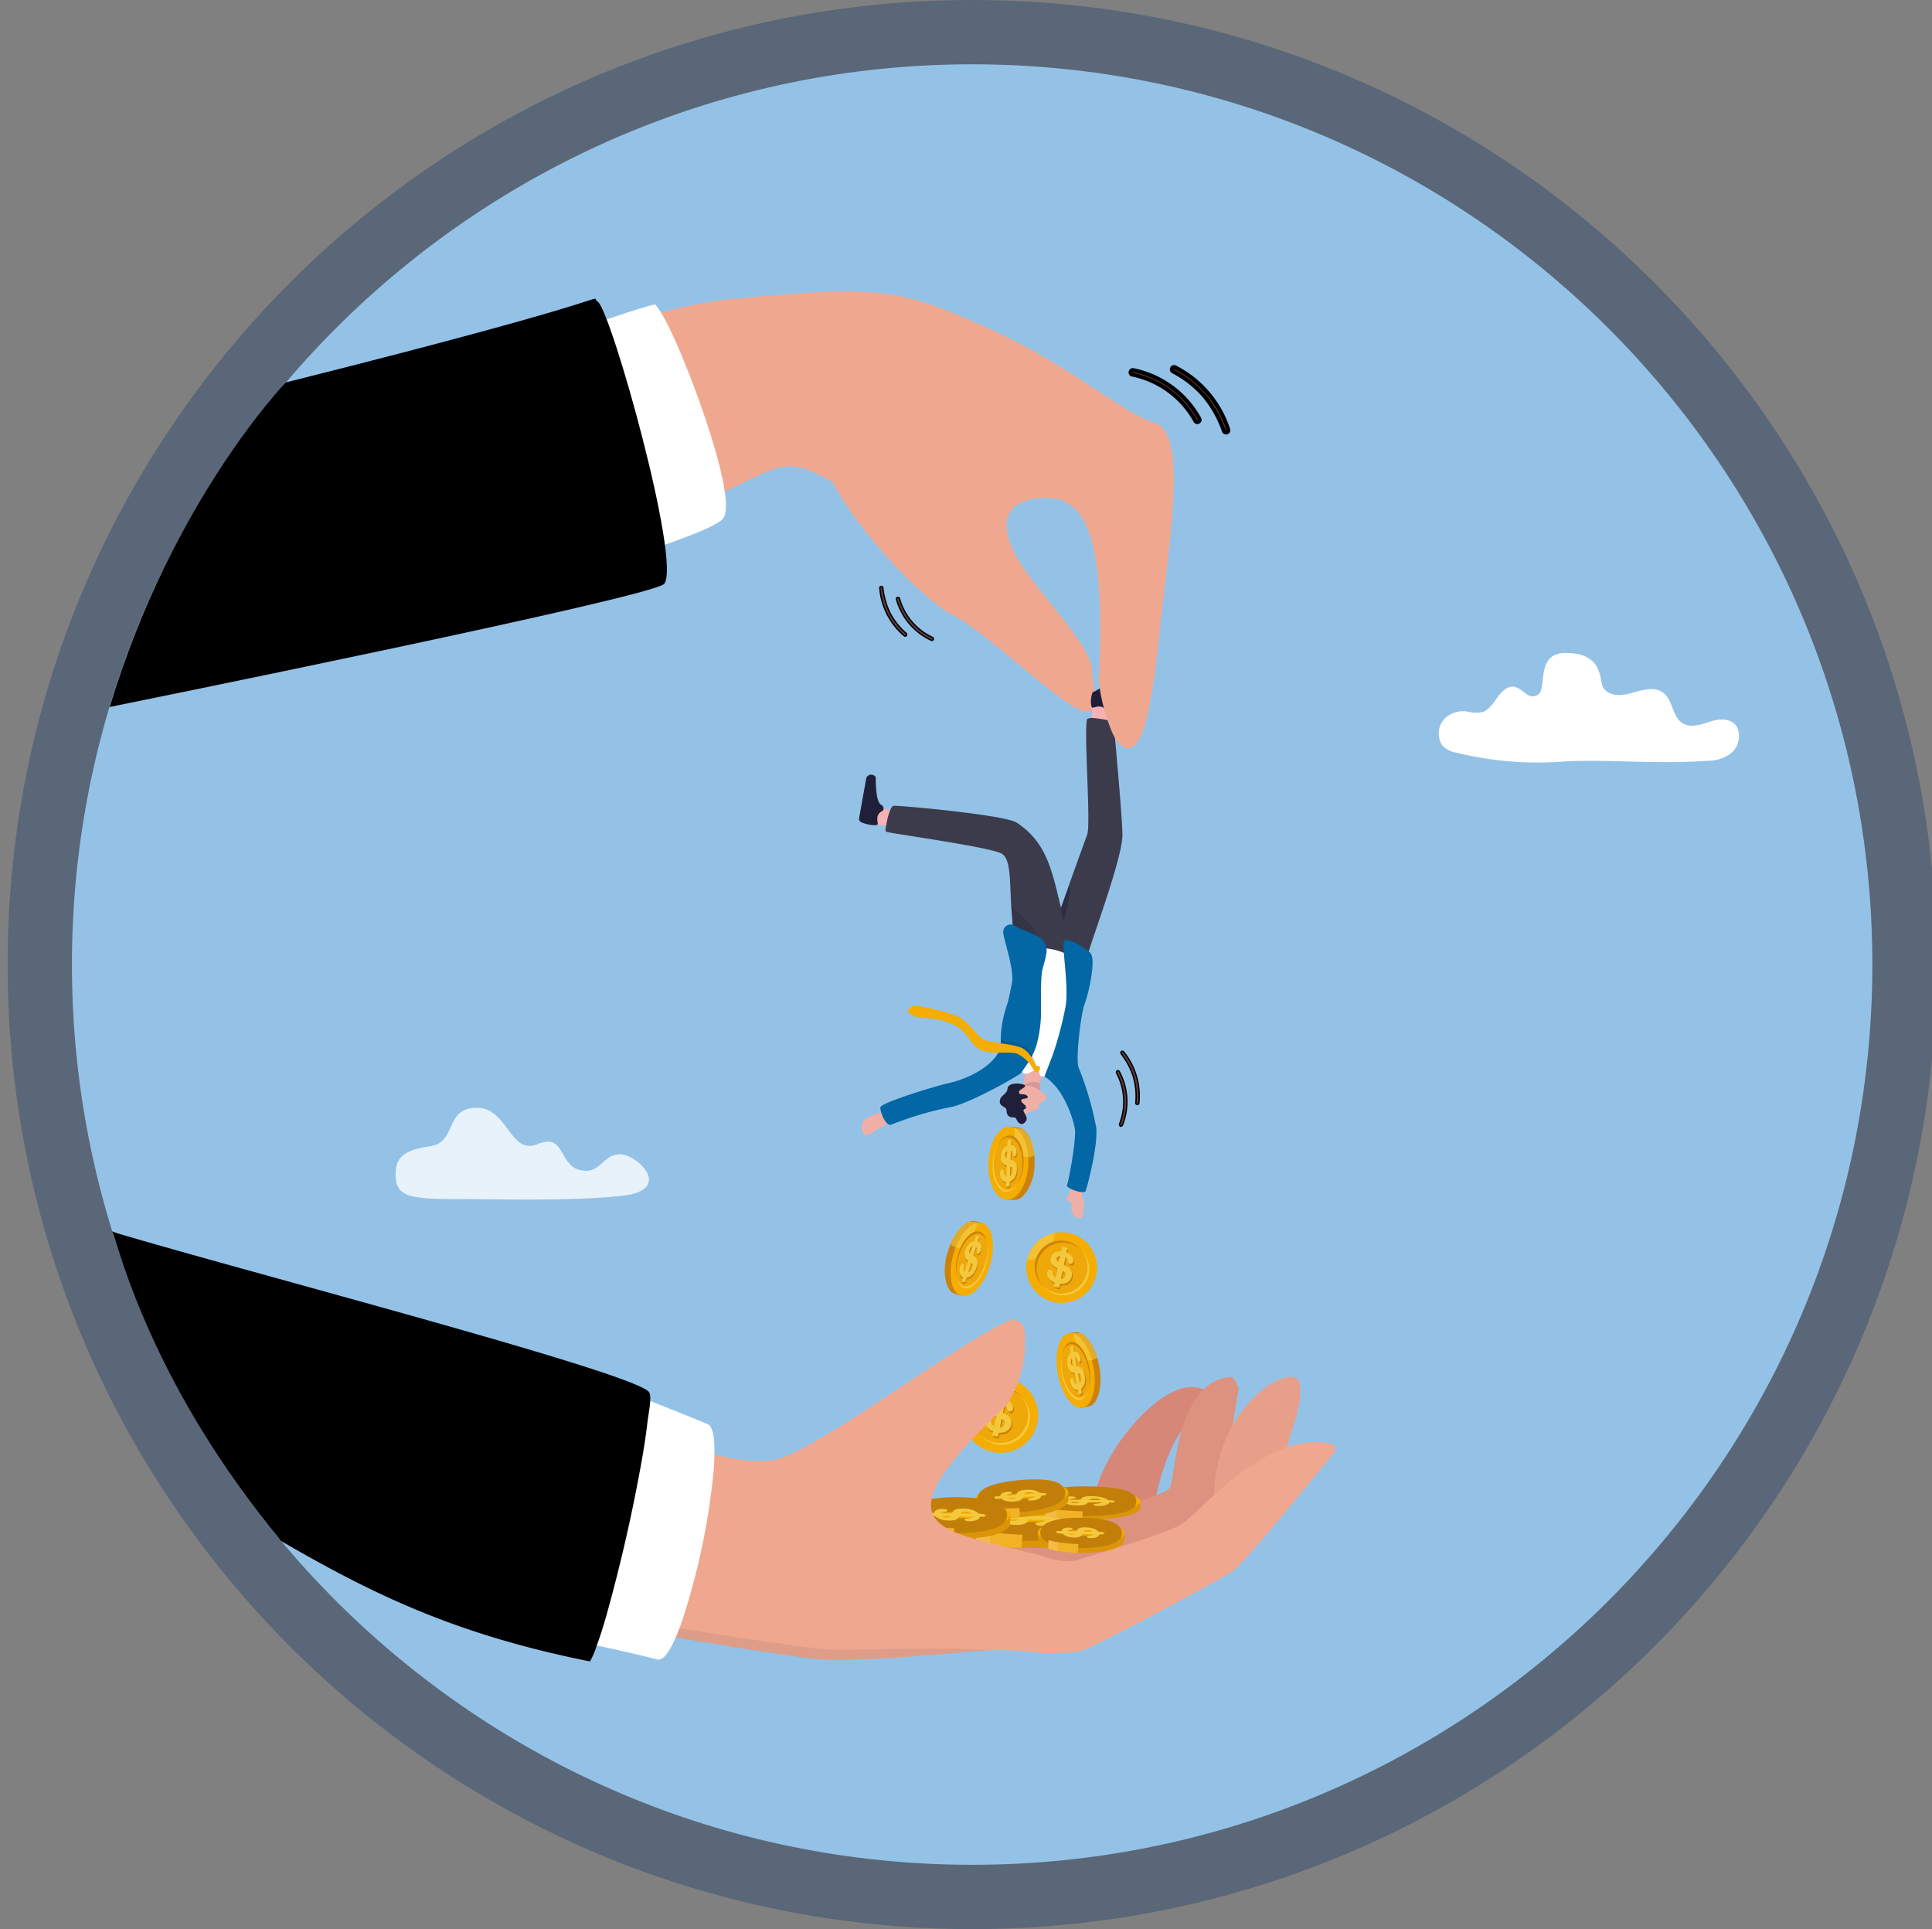 <svg xmlns="http://www.w3.org/2000/svg" xmlns:xlink="http://www.w3.org/1999/xlink" width="300.464" height="300" viewBox="0 0 300.464 300">
  <rect x="0" y="0" width="300.464" height="300" fill="#808080" stroke="none"/>
  <defs>
    <clipPath id="clip-path">
      <rect x="82" width="300.464" height="300" fill="none"/>
    </clipPath>
    <clipPath id="clip-path-2">
      <rect id="Rectangle_42240" data-name="Rectangle 42240" width="425.464" height="256.374" fill="none"/>
    </clipPath>
    <clipPath id="clip-path-3">
      <rect id="Rectangle_42239" data-name="Rectangle 42239" width="384.56" height="256.374" fill="none"/>
    </clipPath>
    <clipPath id="clip-path-4">
      <rect id="Rectangle_42219" data-name="Rectangle 42219" width="3.147" height="4.57" fill="none"/>
    </clipPath>
    <clipPath id="clip-path-5">
      <rect id="Rectangle_42220" data-name="Rectangle 42220" width="2.179" height="4.57" fill="none"/>
    </clipPath>
    <clipPath id="clip-path-6">
      <rect id="Rectangle_42221" data-name="Rectangle 42221" width="4.656" height="8.496" fill="none"/>
    </clipPath>
    <clipPath id="clip-path-7">
      <rect id="Rectangle_42222" data-name="Rectangle 42222" width="2.553" height="1.876" fill="none"/>
    </clipPath>
    <clipPath id="clip-path-8">
      <rect id="Rectangle_42223" data-name="Rectangle 42223" width="4.656" height="6.425" fill="none"/>
    </clipPath>
    <clipPath id="clip-path-9">
      <rect id="Rectangle_42224" data-name="Rectangle 42224" width="5.895" height="4.644" fill="none"/>
    </clipPath>
    <clipPath id="clip-path-10">
      <rect id="Rectangle_42225" data-name="Rectangle 42225" width="1.381" height="5.622" fill="none"/>
    </clipPath>
    <clipPath id="clip-path-11">
      <rect id="Rectangle_42226" data-name="Rectangle 42226" width="4.371" height="4.177" fill="none"/>
    </clipPath>
    <clipPath id="clip-path-12">
      <rect id="Rectangle_42227" data-name="Rectangle 42227" width="8.227" height="8.226" fill="none"/>
    </clipPath>
    <clipPath id="clip-path-13">
      <rect id="Rectangle_42228" data-name="Rectangle 42228" width="4.644" height="4.437" fill="none"/>
    </clipPath>
    <clipPath id="clip-path-14">
      <rect id="Rectangle_42229" data-name="Rectangle 42229" width="8.738" height="8.738" fill="none"/>
    </clipPath>
    <clipPath id="clip-path-15">
      <rect id="Rectangle_42230" data-name="Rectangle 42230" width="50.634" height="5.298" fill="none"/>
    </clipPath>
    <clipPath id="clip-path-16">
      <rect id="Rectangle_42231" data-name="Rectangle 42231" width="188.045" height="48.203" fill="none"/>
    </clipPath>
    <clipPath id="clip-path-17">
      <rect id="Rectangle_42232" data-name="Rectangle 42232" width="4.28" height="4.028" fill="none"/>
    </clipPath>
    <clipPath id="clip-path-18">
      <rect id="Rectangle_42233" data-name="Rectangle 42233" width="3.467" height="3.914" fill="none"/>
    </clipPath>
    <clipPath id="clip-path-19">
      <rect id="Rectangle_42234" data-name="Rectangle 42234" width="4.927" height="8.547" fill="none"/>
    </clipPath>
    <clipPath id="clip-path-20">
      <rect id="Rectangle_42235" data-name="Rectangle 42235" width="3.762" height="4.242" fill="none"/>
    </clipPath>
    <clipPath id="clip-path-21">
      <rect id="Rectangle_42236" data-name="Rectangle 42236" width="2.948" height="4.221" fill="none"/>
    </clipPath>
    <clipPath id="clip-path-22">
      <rect id="Rectangle_42237" data-name="Rectangle 42237" width="4.447" height="8.692" fill="none"/>
    </clipPath>
    <clipPath id="clip-path-23">
      <rect id="Rectangle_42238" data-name="Rectangle 42238" width="39.401" height="14.271" fill="none"/>
    </clipPath>
  </defs>
  <g id="Scroll_Group_22" data-name="Scroll Group 22" transform="translate(-82)" clip-path="url(#clip-path)" style="isolation: isolate">
    <g id="Group_73595" data-name="Group 73595" transform="translate(2324.187 -15085)">
      <g id="Group_73530" data-name="Group 73530" transform="translate(149 543)">
        <g id="Path_153123" data-name="Path 153123" transform="translate(-2390 14542)" fill="#94c2e7">
          <path d="M 150 295 C 140.159 295 130.325 294.009 120.772 292.054 C 111.465 290.149 102.309 287.308 93.561 283.607 C 84.97 279.974 76.684 275.476 68.933 270.239 C 61.254 265.051 54.032 259.093 47.47 252.531 C 40.907 245.968 34.949 238.746 29.761 231.067 C 24.524 223.316 20.026 215.03 16.393 206.439 C 12.692 197.691 9.851 188.535 7.946 179.228 C 5.991 169.675 5 159.841 5 150 C 5 140.159 5.991 130.325 7.946 120.772 C 9.851 111.465 12.692 102.309 16.393 93.561 C 20.026 84.97 24.524 76.684 29.761 68.933 C 34.949 61.254 40.907 54.032 47.47 47.47 C 54.032 40.907 61.254 34.949 68.933 29.761 C 76.684 24.524 84.97 20.026 93.561 16.393 C 102.309 12.692 111.465 9.851 120.772 7.946 C 130.325 5.991 140.159 5 150 5 C 159.841 5 169.675 5.991 179.228 7.946 C 188.535 9.851 197.691 12.692 206.439 16.393 C 215.03 20.026 223.316 24.524 231.067 29.761 C 238.746 34.949 245.968 40.907 252.531 47.47 C 259.093 54.032 265.051 61.254 270.239 68.933 C 275.476 76.684 279.974 84.97 283.607 93.561 C 287.308 102.309 290.149 111.465 292.054 120.772 C 294.009 130.325 295 140.159 295 150 C 295 159.841 294.009 169.675 292.054 179.228 C 290.149 188.535 287.308 197.691 283.607 206.439 C 279.974 215.03 275.476 223.316 270.239 231.067 C 265.051 238.746 259.093 245.968 252.531 252.531 C 245.968 259.093 238.746 265.051 231.067 270.239 C 223.316 275.476 215.03 279.974 206.439 283.607 C 197.691 287.308 188.535 290.149 179.228 292.054 C 169.675 294.009 159.841 295 150 295 Z" stroke="none"/>
          <path d="M 150 10 C 72.804 10 10 72.804 10 150 C 10 227.196 72.804 290 150 290 C 227.196 290 290 227.196 290 150 C 290 72.804 227.196 10 150 10 M 150 0 C 232.843 0 300 67.157 300 150 C 300 232.843 232.843 300 150 300 C 67.157 300 0 232.843 0 150 C 0 67.157 67.157 0 150 0 Z" stroke="none" fill="#5a6778"/>
        </g>
        <g id="Group_73594" data-name="Group 73594" transform="translate(-2473.187 14567.813)">
          <g id="Group_73593" data-name="Group 73593" clip-path="url(#clip-path-2)">
            <g id="Group_73592" data-name="Group 73592" transform="translate(40.903)">
              <g id="Group_73591" data-name="Group 73591" clip-path="url(#clip-path-3)">
                <path id="Path_153124" data-name="Path 153124" d="M1845.111,1176.882a6.45,6.45,0,0,0,1.584-.04c1.26-.561,2.3-2.49,2.541-4.573q.045-.383.063-.783c.016-.366,0-.724-.01-1.073q-.006-.178-.02-.354c-.152-2-.979-3.728-1.969-4.259a1.512,1.512,0,0,0-.249-.107,10.212,10.212,0,0,0-1.391-.164c-1.714-.069-2.928,2.561-3.061,5.7s1.045,5.642,2.513,5.657" transform="translate(-1647.296 -1016.122)" fill="#cc820a"/>
                <g id="Group_73533" data-name="Group 73533" transform="translate(198.827 149.572)" opacity="0.58">
                  <g id="Group_73532" data-name="Group 73532">
                    <g id="Group_73531" data-name="Group 73531" clip-path="url(#clip-path-4)">
                      <path id="Path_153125" data-name="Path 153125" d="M1870.163,1166.828s2.057,4.526,2.178,4.566a4.282,4.282,0,0,0,.968-.2,5.684,5.684,0,0,0-1.823-4.171Z" transform="translate(-1870.163 -1166.828)" fill="#f4c83d"/>
                    </g>
                  </g>
                </g>
                <path id="Path_153126" data-name="Path 153126" d="M1838.757,1171.085c-.132,3.136,1.149,5.734,2.863,5.8,1.568.064,2.955-2.013,3.28-4.769.03-.255.051-.517.063-.783a10.361,10.361,0,0,0-.01-1.073c-.128-2.072-.883-3.772-1.935-4.434a2.109,2.109,0,0,0-.243-.132,1.788,1.788,0,0,0-.675-.165c-1.714-.07-3.21,2.416-3.343,5.552" transform="translate(-1643.948 -1016.126)" fill="#f4ad00"/>
                <g id="Group_73536" data-name="Group 73536" transform="translate(198.827 149.572)" opacity="0.78">
                  <g id="Group_73535" data-name="Group 73535">
                    <g id="Group_73534" data-name="Group 73534" clip-path="url(#clip-path-5)">
                      <path id="Path_153127" data-name="Path 153127" d="M1870.163,1166.828c.021.471.057.987.124,1.5a4.231,4.231,0,0,1,1.305,2.917,1.336,1.336,0,0,0,.75.152c-.128-2.072-.883-3.772-1.935-4.434a2.129,2.129,0,0,0-.243-.132" transform="translate(-1870.163 -1166.828)" fill="#f4c83d"/>
                    </g>
                  </g>
                </g>
                <g id="Group_73539" data-name="Group 73539" transform="translate(195.641 150.767)" opacity="0.19">
                  <g id="Group_73538" data-name="Group 73538">
                    <g id="Group_73537" data-name="Group 73537" clip-path="url(#clip-path-6)">
                      <path id="Path_153128" data-name="Path 153128" d="M1845.312,1180.306c-.1,2.346.86,4.289,2.142,4.341s2.4-1.807,2.5-4.153-.86-4.289-2.142-4.341-2.4,1.807-2.5,4.153" transform="translate(-1845.306 -1176.152)" fill="#d39333"/>
                    </g>
                  </g>
                </g>
                <path id="Path_153129" data-name="Path 153129" d="M1851.058,1177.464a1.923,1.923,0,0,1,1.594-1.028c1.274.052,2.228,1.984,2.129,4.316a6.52,6.52,0,0,1-.716,2.808,6.216,6.216,0,0,0,.892-3.1c.1-2.332-.855-4.264-2.129-4.316a2.1,2.1,0,0,0-1.77,1.321" transform="translate(-1654.68 -1025.376)" fill="#cc820a"/>
                <path id="Path_153130" data-name="Path 153130" d="M1843.912,1189.9c-.1,2.332.855,4.264,2.129,4.316a2.1,2.1,0,0,0,1.77-1.321,1.922,1.922,0,0,1-1.594,1.028c-1.274-.052-2.228-1.984-2.129-4.316a6.517,6.517,0,0,1,.716-2.808,6.215,6.215,0,0,0-.892,3.1" transform="translate(-1648.444 -1034.67)" fill="#f4c83d"/>
                <path id="Path_153131" data-name="Path 153131" d="M1856.551,1193.464a2.767,2.767,0,0,1-.184.929,1.809,1.809,0,0,1-.472.7,1.353,1.353,0,0,1-.711.337.941.941,0,0,1-.794-.185,1.269,1.269,0,0,1-.345-.54,1.858,1.858,0,0,1-.116-.7.784.784,0,0,1,.1-.364.315.315,0,0,1,.219-.179.17.17,0,0,1,.175.086.912.912,0,0,1,.114.318,2.59,2.59,0,0,0,.121.422.59.59,0,0,0,.2.261.443.443,0,0,0,.344.061.735.735,0,0,0,.49-.308,1.063,1.063,0,0,0,.2-.61.788.788,0,0,0-.085-.433.529.529,0,0,0-.25-.223,2.6,2.6,0,0,0-.417-.127,1.884,1.884,0,0,1-.583-.235.977.977,0,0,1-.363-.452,1.845,1.845,0,0,1-.114-.783,2.331,2.331,0,0,1,.175-.837,1.567,1.567,0,0,1,.447-.615,1.367,1.367,0,0,1,.667-.294.945.945,0,0,1,.52.045.847.847,0,0,1,.356.28,1.206,1.206,0,0,1,.2.408,1.486,1.486,0,0,1,.052.44.868.868,0,0,1-.1.375.314.314,0,0,1-.216.194.157.157,0,0,1-.171-.07,1.248,1.248,0,0,1-.119-.3,1.316,1.316,0,0,0-.2-.457.389.389,0,0,0-.4-.113.64.64,0,0,0-.423.257.827.827,0,0,0-.174.484.631.631,0,0,0,.044.279.477.477,0,0,0,.141.185.651.651,0,0,0,.187.106c.063.023.168.054.314.094a2.95,2.95,0,0,1,.5.164,1.114,1.114,0,0,1,.374.262,1.071,1.071,0,0,1,.231.44,2.312,2.312,0,0,1,.065.7" transform="translate(-1657.183 -1037.173)" fill="#cc820a"/>
                <path id="Path_153132" data-name="Path 153132" d="M1861.586,1190.275l-.352.055c-.061.01-.108-.067-.105-.17l.23-6.884c0-.1.056-.2.117-.2l.352-.055c.062-.01.108.067.1.17l-.23,6.884c0,.1-.056.2-.117.2" transform="translate(-1663.46 -1031.369)" fill="#cc820a"/>
                <path id="Path_153133" data-name="Path 153133" d="M1855.608,1191.515a2.769,2.769,0,0,1-.184.929,1.811,1.811,0,0,1-.471.7,1.352,1.352,0,0,1-.711.337.94.94,0,0,1-.794-.185,1.268,1.268,0,0,1-.345-.54,1.857,1.857,0,0,1-.116-.7.786.786,0,0,1,.1-.364.315.315,0,0,1,.219-.179.169.169,0,0,1,.175.086.912.912,0,0,1,.114.317,2.6,2.6,0,0,0,.121.422.589.589,0,0,0,.2.261.444.444,0,0,0,.344.061.736.736,0,0,0,.49-.308,1.064,1.064,0,0,0,.2-.61.791.791,0,0,0-.085-.433.531.531,0,0,0-.25-.223,2.625,2.625,0,0,0-.417-.127,1.887,1.887,0,0,1-.583-.235.979.979,0,0,1-.363-.452,1.846,1.846,0,0,1-.114-.783,2.327,2.327,0,0,1,.176-.837,1.567,1.567,0,0,1,.447-.615,1.368,1.368,0,0,1,.667-.295.946.946,0,0,1,.52.045.847.847,0,0,1,.356.28,1.2,1.2,0,0,1,.2.408,1.483,1.483,0,0,1,.052.44.871.871,0,0,1-.1.375.314.314,0,0,1-.215.194.158.158,0,0,1-.171-.07,1.237,1.237,0,0,1-.118-.3,1.315,1.315,0,0,0-.2-.457.389.389,0,0,0-.4-.113.64.64,0,0,0-.423.257.829.829,0,0,0-.174.484.636.636,0,0,0,.044.279.476.476,0,0,0,.141.185.654.654,0,0,0,.187.107c.063.023.168.054.314.094a2.953,2.953,0,0,1,.5.163,1.115,1.115,0,0,1,.374.262,1.069,1.069,0,0,1,.231.44,2.31,2.31,0,0,1,.065.7" transform="translate(-1656.361 -1035.474)" fill="#f4c83d"/>
                <path id="Path_153134" data-name="Path 153134" d="M1860.643,1188.327l-.352.055c-.061.01-.108-.067-.1-.17l.23-6.883c0-.1.056-.2.117-.2l.352-.055c.061-.01.109.067.1.17l-.23,6.884c0,.1-.056.2-.117.2" transform="translate(-1662.638 -1029.67)" fill="#f4c83d"/>
                <path id="Path_153135" data-name="Path 153135" d="M2011.3,248.072a.359.359,0,0,0,.255.222,14.5,14.5,0,0,1,9.8,7.211.36.36,0,0,0,.624-.359,15.186,15.186,0,0,0-10.261-7.554.36.36,0,0,0-.417.479" transform="translate(-1794.358 -215.847)" fill="#603a3e"/>
                <path id="Path_153136" data-name="Path 153136" d="M2011.3,248.072a.359.359,0,0,0,.255.222,14.5,14.5,0,0,1,9.8,7.211.36.36,0,0,0,.624-.359,15.186,15.186,0,0,0-10.261-7.554.36.36,0,0,0-.417.479Z" transform="translate(-1794.358 -215.847)" fill="none" stroke="#000" stroke-miterlimit="10" stroke-width="0.608"/>
                <path id="Path_153137" data-name="Path 153137" d="M2061.376,244.442a.357.357,0,0,0,.163.187,16.639,16.639,0,0,1,4.895,3.863,17.655,17.655,0,0,1,3.022,5.423v0a.36.36,0,0,0,.673-.254,16.618,16.618,0,0,0-8.245-9.666.36.36,0,0,0-.509.444" transform="translate(-1838.017 -212.682)" fill="#603a3e"/>
                <path id="Path_153138" data-name="Path 153138" d="M2061.376,244.442a.357.357,0,0,0,.163.187,16.639,16.639,0,0,1,4.895,3.863,17.655,17.655,0,0,1,3.022,5.423v0a.36.36,0,0,0,.673-.254,16.618,16.618,0,0,0-8.245-9.666.36.36,0,0,0-.509.444Z" transform="translate(-1838.017 -212.682)" fill="none" stroke="#000" stroke-miterlimit="10" stroke-width="0.608"/>
                <path id="Path_153139" data-name="Path 153139" d="M1994.681,1106.138a.235.235,0,0,1-.031-.219,9.477,9.477,0,0,0-.468-7.938.235.235,0,1,1,.418-.215,9.926,9.926,0,0,1,.492,8.313.235.235,0,0,1-.411.058" transform="translate(-1779.434 -956.936)" fill="#603a3e"/>
                <path id="Path_153140" data-name="Path 153140" d="M1994.681,1106.138a.235.235,0,0,1-.031-.219,9.477,9.477,0,0,0-.468-7.938.235.235,0,1,1,.418-.215,9.926,9.926,0,0,1,.492,8.313.235.235,0,0,1-.411.058Z" transform="translate(-1779.434 -956.936)" fill="none" stroke="#000" stroke-miterlimit="10" stroke-width="0.215"/>
                <path id="Path_153141" data-name="Path 153141" d="M2001.961,1082.175a.235.235,0,0,1-.045-.156,10.865,10.865,0,0,0-.377-4.058,11.53,11.53,0,0,0-1.9-3.586v0a.235.235,0,0,1,.379-.279,10.86,10.86,0,0,1,2.367,7.959.235.235,0,0,1-.424.121" transform="translate(-1784.177 -936.327)" fill="#603a3e"/>
                <path id="Path_153142" data-name="Path 153142" d="M2001.961,1082.175a.235.235,0,0,1-.045-.156,10.865,10.865,0,0,0-.377-4.058,11.53,11.53,0,0,0-1.9-3.586v0a.235.235,0,0,1,.379-.279,10.86,10.86,0,0,1,2.367,7.959.235.235,0,0,1-.424.121Z" transform="translate(-1784.177 -936.327)" fill="none" stroke="#000" stroke-miterlimit="10" stroke-width="0.215"/>
                <path id="Path_153143" data-name="Path 153143" d="M1733.094,529.8a.235.235,0,0,0-.129-.18,9.477,9.477,0,0,1-5.144-6.063.235.235,0,1,0-.451.134,9.924,9.924,0,0,0,5.386,6.351.235.235,0,0,0,.338-.241" transform="translate(-1546.839 -456.295)" fill="#603a3e"/>
                <path id="Path_153144" data-name="Path 153144" d="M1733.094,529.8a.235.235,0,0,0-.129-.18,9.477,9.477,0,0,1-5.144-6.063.235.235,0,1,0-.451.134,9.924,9.924,0,0,0,5.386,6.351.235.235,0,0,0,.338-.241Z" transform="translate(-1546.839 -456.295)" fill="none" stroke="#000" stroke-miterlimit="10" stroke-width="0.215"/>
                <path id="Path_153145" data-name="Path 153145" d="M1711.276,517.5a.234.234,0,0,0-.076-.143,10.871,10.871,0,0,1-2.53-3.195,11.532,11.532,0,0,1-1.1-3.9v0a.235.235,0,0,0-.467.06,10.861,10.861,0,0,0,3.786,7.391.235.235,0,0,0,.391-.206" transform="translate(-1529.174 -444.668)" fill="#603a3e"/>
                <path id="Path_153146" data-name="Path 153146" d="M1711.276,517.5a.234.234,0,0,0-.076-.143,10.871,10.871,0,0,1-2.53-3.195,11.532,11.532,0,0,1-1.1-3.9v0a.235.235,0,0,0-.467.06,10.861,10.861,0,0,0,3.786,7.391.235.235,0,0,0,.391-.206Z" transform="translate(-1529.174 -444.668)" fill="none" stroke="#000" stroke-miterlimit="10" stroke-width="0.215"/>
                <path id="Path_153147" data-name="Path 153147" d="M411.223,205.436c-1.346,12.7-3.055,22.4-7.43,15.547-.235-4.026-.444-9.8-1.946-9.35.691-17.537-.786-27.394-8.188-27.321-8.079.078-7.293,5.83-3.1,11.562s10.12,11.994,10.2,15.2c.016.6.08,1.223.154,1.84.3,2.508.758,4.879-1.324,4.55a3.559,3.559,0,0,1-.529-.125c-3.3-1.006-15.265-12.5-19.878-14.761s-14.938-13.2-18.787-20.736c-4.8-2.757-6.928-2.85-9.622-1.839-.848.317-1.753.744-2.814,1.232-.384.176-1.122.534-2.158,1.046-1.508.743-3.647,1.811-6.247,3.12-16.275,8.188-54.955,12.264-69.8,14.055-13.688,1.652,25.571-32.61,54.706-41.373h0c3.366-1.013,6.464-1.892,9.238-2.6h0a71.186,71.186,0,0,1,10-2c23.612-2.333,27-1.784,40.432,4.224s21.116,13.334,26.352,14.933,2.285,18.168.734,32.8" transform="translate(-189.814 -132.688)" fill="#efa88f"/>
                <path id="Path_153148" data-name="Path 153148" d="M328.933,201.382c-2.3,3.71-55.037,17.762-82.927,26.462,20.342-59.363,5.765-39.173,26.635-44.393,5.954-1.49,45.206-15.815,45.7-15.228a13.862,13.862,0,0,1,.865,1.215c2.929,4.511,12.036,28.234,9.733,31.944" transform="translate(-175.312 -146.647)" fill="#fff"/>
                <path id="Path_153149" data-name="Path 153149" d="M317.981,207.987c-1.552,2.053-86.257,19.161-86.257,19.161,9.687-32.119,27.39-50.473,27.39-50.473,55.652-13.945,46.817-13.625,48.5-12.571,2.047,1.279,13.007,40.385,10.363,43.882" transform="translate(-173.571 -143.017)"/>
                <path id="Path_153150" data-name="Path 153150" d="M1966.91,647.556c.131.979.149,3.471.149,3.471l-2.6.189.006-3.743,1.6-.889Z" transform="translate(-1753.542 -563.7)" fill="#f6b2b5"/>
                <path id="Path_153151" data-name="Path 153151" d="M1965.588,619.564c.147.24.88-.279.749-.671-.308-.923,2.429-3.992,2.823-4.34.444-.392-.123-1.616-1.2-.836a46.828,46.828,0,0,1-3.989,2.713c-.228.132-.505.147-.586.4-.289.895-.269,2.187.08,2.241.48-.077,1.464-.582,2.125.495" transform="translate(-1752.431 -534.825)" fill="#1f1f39"/>
                <path id="Path_153152" data-name="Path 153152" d="M1694.134,780.024c.987-.021,3.466.238,3.466.238l-.1,2.608-3.719-.422-1.056-1.809Z" transform="translate(-1516.641 -680.034)" fill="#f6b2b5"/>
                <path id="Path_153153" data-name="Path 153153" d="M1685.548,744.018c.255-.12.194-.769-.194-.943-.888-.4-.867-3.766-.857-4.291a.812.812,0,0,0-1.518.366c-.2,1.134-.862,4.763-1.075,6a.579.579,0,0,0,.33.627c.857.387,2.493.634,2.586.293-.023-.486-.415-1.519.728-2.057" transform="translate(-1507.201 -643.719)" fill="#1f1f39"/>
                <path id="Path_153154" data-name="Path 153154" d="M1741.339,699.128c-1.424-5.885-2.218-10.141-6.873-13.231-1.855-1.232-18.817-2.745-19.187-2.622-.679.226-1.216,3.326-1.222,3.728a.35.35,0,0,0,.123.314c.3.211,16.6,2.414,18.037,3.454,1.546,1.119,1.058,5.343,1.527,9.792a30.938,30.938,0,0,0,.678,5.276c.155.4,2.319,1.545,2.669,1.8,2.684,1.98,8.4-1.091,8.4-1.091.271-1.53,5.436-15.093,5.408-18.763-.022-2.944-1.394-17.638-1.394-17.638-.423-.1-.4-.086-.764-.156a19.38,19.38,0,0,0-2.493-.383,1.683,1.683,0,0,0-.859.178c-.505,2.388.634,16.337.021,18-1.753,4.752-4.069,11.339-4.069,11.339" transform="translate(-1535.241 -583.775)" fill="#3b3b4c"/>
                <path id="Path_153155" data-name="Path 153155" d="M1936.069,1226.5a9.33,9.33,0,0,1-.064,1.7,3.347,3.347,0,0,0,.127,1.838c.161.525.162,2.965-.462,2.935a1.674,1.674,0,0,1-1.392-1.315c.154-2.137-.277-.916-.664-1.62-.371-.676.5-.382.544-1.658.029-.766-.173-.469-.055-.778s1.965-1.1,1.965-1.1" transform="translate(-1726.573 -1069.277)" fill="#efaea6"/>
                <path id="Path_153156" data-name="Path 153156" d="M1879.2,1086.2l-2.182.821c.424.469-.3,3.055-.784,4.19-.4.947,1.024,1.135,1.024,1.135l1.472-1.06.693-.5a2.7,2.7,0,0,1-.007-1.1,5.6,5.6,0,0,1,.7-1.877c.322-.561-.919-1.607-.919-1.607" transform="translate(-1676.568 -946.961)" fill="#efaea6"/>
                <g id="Group_73542" data-name="Group 73542" transform="translate(200.315 142.446)" opacity="0.14">
                  <g id="Group_73541" data-name="Group 73541">
                    <g id="Group_73540" data-name="Group 73540" clip-path="url(#clip-path-7)">
                      <path id="Path_153157" data-name="Path 153157" d="M1884.312,1112.615a3.735,3.735,0,0,1,.012-1.21c-1.44-.52-2.873.3-2.49.663a18.568,18.568,0,0,0,1.785,1.045Z" transform="translate(-1881.771 -1111.237)" fill="#1f1f39"/>
                    </g>
                  </g>
                </g>
                <path id="Path_153158" data-name="Path 153158" d="M1867.786,1120c.719-.479,2.589-.772,2.226-1.227s1.521-1.01,1.152-1.507c-.894-1.205-2.709-1.967-3.4-1.67a14.205,14.205,0,0,0-2.207,1.635Z" transform="translate(-1667.322 -972.535)" fill="#efaea6"/>
                <path id="Path_153159" data-name="Path 153159" d="M1856.205,1116.183c.337.336.434.278.515.637s-.634.194-.33.742.7,1.1.182,1.592c-.744.708-1.182-.1-1.438-.613-.165-.33-.834.087-1.255-.5-.331-.459-.031-.612-.308-1.035-.167-.255-.929-.409-.937-1.008-.015-1.111,1.1-1.054,1.208-2.077.132-1.193,2.775-.764,2.746-.449-.033.367-.965.6-.957.942.011.512.315.336.781.4.5.073.933.588.142.662s-.654.4-.349.7" transform="translate(-1656.054 -970.442)" fill="#1f1f39"/>
                <g id="Group_73545" data-name="Group 73545" transform="translate(198.392 115.1)" opacity="0.28">
                  <g id="Group_73544" data-name="Group 73544">
                    <g id="Group_73543" data-name="Group 73543" clip-path="url(#clip-path-8)">
                      <path id="Path_153160" data-name="Path 153160" d="M1866.772,897.911c.975.924,3.931,3.129,4.655,6.424l-4.264-.885c-.1-2.07-.251-3.034-.391-5.54" transform="translate(-1866.772 -897.911)" fill="#1f1f39"/>
                    </g>
                  </g>
                </g>
                <path id="Path_153161" data-name="Path 153161" d="M1870.348,967.776c.831.471,1.513-.527,2.247-.373.445.094.323.486.466.756.088.166.352.133.708.2.934.178,5.976-17.816,5.976-17.816a19.024,19.024,0,0,0-4.194-1.867c-1.86-.461-5-.591-5.1.074s-1.567,17.619-1.567,17.619a5.248,5.248,0,0,0,1.469,1.407" transform="translate(-1670.217 -826.732)" fill="#fff"/>
                <path id="Path_153162" data-name="Path 153162" d="M1860.419,922.924c-1.049-1.112-3.772-1.786-4.248-2.18a1.165,1.165,0,0,0-1.946,1c.1,1.171,1.7,5.608,1.366,7.689-.079.487-.578,2.91-.679,3.165-.085.217-2.152,5.892-.325,9.027,1.206,2.07,2.5,1.829,2.5,1.829.26-.673,1.747-2.082,2.4-4.6a20.6,20.6,0,0,0,.6-4.112c.071-2.968-.106-5.9.239-7.318.162-.67.433-1.478.554-2.259a2.569,2.569,0,0,0-.459-2.247" transform="translate(-1657.101 -802.476)" fill="#0267a4"/>
                <path id="Path_153163" data-name="Path 153163" d="M1906.826,960.425c3.026,1.828,4.525,6.718,4.74,8.182s-.849,7.579-1.229,8.721c-.168.5,2.7,1.492,2.907.894s1.938-6.919,1.64-9.839a49.117,49.117,0,0,0-2.683-9.205c-.645-1.2.366-8.813.853-9.972s1.985-7.15.841-8.084-3.471-2.343-4-1.767c-.487.534.889,7.514.135,10.6a54.442,54.442,0,0,1-1.926,7.151" transform="translate(-1703.299 -818.826)" fill="#0267a4"/>
                <path id="Path_153164" data-name="Path 153164" d="M1689.307,1146.629c-1.445.224-3.743,1.088-3.9,1.859s-.031,2,.78,1.837,2.556-1.631,3.261-1.749-.145-1.947-.145-1.947" transform="translate(-1510.218 -999.646)" fill="#efaea6"/>
                <path id="Path_153165" data-name="Path 153165" d="M1726.646,1059.7c-.942,3.9-6.407,5.771-8.469,6.194-1.588.326-10.465,3.005-10.476,3.751s.884,3.035,1.746,2.651a53.045,53.045,0,0,1,9.261-2.732c2.782-.5,10.632-4.9,10.974-5.358s-2.32-7.466-3.035-4.506" transform="translate(-1529.699 -923.228)" fill="#0267a4"/>
                <g id="Group_73548" data-name="Group 73548" transform="translate(196.594 135.978)" opacity="0.18">
                  <g id="Group_73547" data-name="Group 73547">
                    <g id="Group_73546" data-name="Group 73546" clip-path="url(#clip-path-9)">
                      <path id="Path_153166" data-name="Path 153166" d="M1858.484,1064.877c-.1.031-.436-1.927-1.424-2.847a2.864,2.864,0,0,0-.938-.6,17.542,17.542,0,0,0-3.238-.65c-.146.973-.09.56-.146.973a8.616,8.616,0,0,1,2.937.7,4.168,4.168,0,0,1,1.052.673,6.945,6.945,0,0,1,1.332,1.623c.16.261.1.563.363.656.347.124.2-.569.063-.53" transform="translate(-1852.737 -1060.778)" fill="#1f1f39"/>
                    </g>
                  </g>
                </g>
                <path id="Path_153167" data-name="Path 153167" d="M1761.685,1028.63a.459.459,0,0,1-.611.272c-.261-.093-.249-.208-.41-.469a5.645,5.645,0,0,0-2.383-2.3c-1.133-.5-4.293.207-5.911-.715s-1.658-2.643-4.039-3.828-5.408-.97-6.107-1.329-1.1-.661-.986-.948a1.521,1.521,0,0,1,1.215-.7,33.973,33.973,0,0,1,6.414,1.619c1.889.883,3.027,3.194,4.262,3.705s4.137.621,5.6,1.171c1.632.613,2.378,2.971,2.51,2.932a.473.473,0,0,1,.453.042c.135.083.056.381-.007.544" transform="translate(-1558.921 -888.042)" fill="#f4ad00"/>
                <g id="Group_73551" data-name="Group 73551" transform="translate(206.097 111.961)" opacity="0.47">
                  <g id="Group_73550" data-name="Group 73550">
                    <g id="Group_73549" data-name="Group 73549" clip-path="url(#clip-path-10)">
                      <path id="Path_153168" data-name="Path 153168" d="M1927.254,879.043l-.37-2.23,1.3-3.392s.49.567-.928,5.622" transform="translate(-1926.884 -873.421)" fill="#1f1f39"/>
                    </g>
                  </g>
                </g>
                <path id="Path_153169" data-name="Path 153169" d="M1972.867,601.732c-.44,3.018,1.993,10.182,2.725,10.548s3.608-.83,3.66-3.862.314-8.47.314-8.47l-3.712.1Z" transform="translate(-1760.828 -523.043)" fill="#efa88f"/>
                <path id="Path_153170" data-name="Path 153170" d="M1743.341,1499.745c10.979,1.73,17.929,3.2,28.74-1.258,1.245-7.21,10.386-18.274,16.04-17s-.08,3.952-.814,5c-4.462,3.153-6.178,14.549-6.178,14.549l-7.411,12.095-22.7-.263Z" transform="translate(-1560.771 -1291.492)" fill="#d68778"/>
                <path id="Path_153171" data-name="Path 153171" d="M1817,1491.9c3.034-1.285,12.818-4.457,13.776-5.466s.809-16.749,9.59-17.326c.557-.037,1.19,1.808,1.19,1.808s-2.907,16.467-1.878,18.651c-6.312,3.629-16.317,15.921-16.317,15.921l-26.052-7.664Z" transform="translate(-1607.818 -1280.783)" fill="#dd9280"/>
                <path id="Path_153172" data-name="Path 153172" d="M2123.9,1482.033c-.294-2.939,2.942-8.471,2.094-12.065s-12.712,3.05-13.273,16.706,11.179-4.641,11.179-4.641" transform="translate(-1882.787 -1280.697)" fill="#e89f89"/>
                <path id="Path_153173" data-name="Path 153173" d="M1895.823,1299.236a5.5,5.5,0,1,1-7.579-5.319,5.422,5.422,0,0,1,.66-.223q.219-.059.444-.1a5.5,5.5,0,0,1,6.474,5.641" transform="translate(-1684.124 -1127.697)" fill="#f4ad00"/>
                <g id="Group_73554" data-name="Group 73554" transform="translate(200.853 165.898)" opacity="0.78">
                  <g id="Group_73553" data-name="Group 73553">
                    <g id="Group_73552" data-name="Group 73552" clip-path="url(#clip-path-11)">
                      <path id="Path_153174" data-name="Path 153174" d="M1890.34,1294.188c-.051.251-.111.516-.186.784-.059.213-.127.429-.2.643h0l-.058.019-.058.021-.115.043h0l-.055.022h0l-.056.024-.056.025-.11.051-.055.027q-.081.041-.161.086-.106.059-.208.124l-.049.032,0,0-.049.033-.05.034-.049.035-.049.036-.048.036-.095.075-.046.038-.046.039-.042.037,0,0-.045.04-.043.041h0l-.043.041-.043.043-.042.043-.042.044-.041.044c-.027.03-.054.06-.08.09l-.039.046-.038.047-.038.047-.036.047,0,0-.035.047h0l-.036.049-.035.05-.034.05-.034.051a4.106,4.106,0,0,0-.214.368c-.019.036-.037.073-.054.11h0c-.017.037-.034.074-.051.111l-.024.057q-.036.085-.068.172l-.021.058q-.021.058-.039.118h0a4.143,4.143,0,0,1-1.341.062,5.506,5.506,0,0,1,3.267-3.827,5.443,5.443,0,0,1,.66-.223q.219-.059.444-.1" transform="translate(-1885.968 -1294.188)" fill="#f4c83d"/>
                    </g>
                  </g>
                </g>
                <g id="Group_73557" data-name="Group 73557" transform="translate(202.001 167.123)" opacity="0.19">
                  <g id="Group_73556" data-name="Group 73556">
                    <g id="Group_73555" data-name="Group 73555" clip-path="url(#clip-path-12)">
                      <path id="Path_153175" data-name="Path 153175" d="M1903.146,1308.027a4.113,4.113,0,1,1-3.937-4.281,4.113,4.113,0,0,1,3.937,4.281" transform="translate(-1894.923 -1303.742)" fill="#d39333"/>
                    </g>
                  </g>
                </g>
                <path id="Path_153176" data-name="Path 153176" d="M1902.352,1305.209a4.089,4.089,0,0,0-6.012,5.529,4.089,4.089,0,1,1,6.012-5.529" transform="translate(-1693.092 -1136.612)" fill="#cc820a"/>
                <path id="Path_153177" data-name="Path 153177" d="M1912.085,1318.681a4.089,4.089,0,0,1-7.23,2.443,4.089,4.089,0,0,0,6.012-5.529,4.079,4.079,0,0,1,1.219,3.086" transform="translate(-1701.581 -1146.953)" fill="#f4c83d"/>
                <path id="Path_153178" data-name="Path 153178" d="M1915.014,1322.812a1.422,1.422,0,0,1-.383.728,1.5,1.5,0,0,1-.762.4,2.487,2.487,0,0,1-1.055-.016,2.327,2.327,0,0,1-1.1-.507,1.573,1.573,0,0,1-.421-.62,1.184,1.184,0,0,1-.073-.663.429.429,0,0,1,.519-.335.376.376,0,0,1,.238.151.781.781,0,0,1,.12.326,1.972,1.972,0,0,0,.117.42.811.811,0,0,0,.244.313,1.111,1.111,0,0,0,.482.2,1.16,1.16,0,0,0,.737-.055.612.612,0,0,0,.371-.442.537.537,0,0,0-.064-.414.951.951,0,0,0-.326-.3q-.212-.125-.576-.292a4.569,4.569,0,0,1-.8-.458,1.419,1.419,0,0,1-.457-.551,1.16,1.16,0,0,1-.059-.731,1.205,1.205,0,0,1,.359-.652,1.382,1.382,0,0,1,.717-.34,2.594,2.594,0,0,1,.987.035,2.409,2.409,0,0,1,.734.266,1.631,1.631,0,0,1,.47.4,1.231,1.231,0,0,1,.23.442.892.892,0,0,1,.017.406.465.465,0,0,1-.186.284.4.4,0,0,1-.332.075.356.356,0,0,1-.234-.135,1.129,1.129,0,0,1-.13-.309,1.265,1.265,0,0,0-.224-.484.929.929,0,0,0-.552-.272,1.03,1.03,0,0,0-.635.039.487.487,0,0,0-.31.346.405.405,0,0,0,.026.262.671.671,0,0,0,.177.223,1.454,1.454,0,0,0,.251.174q.13.071.434.219a7.349,7.349,0,0,1,.684.359,2.275,2.275,0,0,1,.5.391,1.155,1.155,0,0,1,.271.484,1.347,1.347,0,0,1,0,.634" transform="translate(-1707.109 -1149.873)" fill="#cc820a"/>
                <path id="Path_153179" data-name="Path 153179" d="M1920.195,1319.664l-.508-.105a.164.164,0,0,1-.127-.194l1.225-5.891a.164.164,0,0,1,.194-.127l.508.105a.164.164,0,0,1,.127.194l-1.225,5.891a.164.164,0,0,1-.194.127" transform="translate(-1714.398 -1144.991)" fill="#cc820a"/>
                <path id="Path_153180" data-name="Path 153180" d="M1913.927,1320.7a1.423,1.423,0,0,1-.383.728,1.5,1.5,0,0,1-.762.4,2.485,2.485,0,0,1-1.055-.016,2.324,2.324,0,0,1-1.1-.507,1.574,1.574,0,0,1-.421-.62,1.185,1.185,0,0,1-.073-.663.429.429,0,0,1,.519-.335.375.375,0,0,1,.238.151.781.781,0,0,1,.12.326,1.969,1.969,0,0,0,.117.42.812.812,0,0,0,.244.313,1.112,1.112,0,0,0,.482.2,1.158,1.158,0,0,0,.737-.055.611.611,0,0,0,.371-.442.536.536,0,0,0-.064-.414.948.948,0,0,0-.326-.3,6.433,6.433,0,0,0-.576-.292,4.577,4.577,0,0,1-.8-.459,1.419,1.419,0,0,1-.457-.551,1.158,1.158,0,0,1-.06-.731,1.206,1.206,0,0,1,.359-.652,1.384,1.384,0,0,1,.717-.34,2.594,2.594,0,0,1,.987.034,2.411,2.411,0,0,1,.734.266,1.631,1.631,0,0,1,.47.4,1.231,1.231,0,0,1,.23.442.891.891,0,0,1,.017.406.464.464,0,0,1-.186.284.4.4,0,0,1-.332.075.355.355,0,0,1-.234-.135,1.129,1.129,0,0,1-.13-.309,1.261,1.261,0,0,0-.224-.485.93.93,0,0,0-.552-.272,1.032,1.032,0,0,0-.635.039.487.487,0,0,0-.31.346.4.4,0,0,0,.026.262.671.671,0,0,0,.177.223,1.44,1.44,0,0,0,.251.174c.087.047.232.121.434.219a7.379,7.379,0,0,1,.684.359,2.279,2.279,0,0,1,.5.391,1.155,1.155,0,0,1,.271.484,1.348,1.348,0,0,1,0,.634" transform="translate(-1706.161 -1148.036)" fill="#f4c83d"/>
                <path id="Path_153181" data-name="Path 153181" d="M1919.108,1317.557l-.508-.105a.164.164,0,0,1-.127-.194l1.225-5.89a.164.164,0,0,1,.194-.127l.508.106a.164.164,0,0,1,.127.194l-1.225,5.891a.164.164,0,0,1-.194.127" transform="translate(-1713.45 -1143.154)" fill="#f4c83d"/>
                <path id="Path_153182" data-name="Path 153182" d="M1819.726,1476.191a5.84,5.84,0,1,1-7.349-5.887q.233-.062.472-.106a5.84,5.84,0,0,1,6.877,5.992" transform="translate(-1617.185 -1281.658)" fill="#f4ad00"/>
                <g id="Group_73560" data-name="Group 73560" transform="translate(191.02 188.541)" opacity="0.78">
                  <g id="Group_73559" data-name="Group 73559">
                    <g id="Group_73558" data-name="Group 73558" clip-path="url(#clip-path-13)">
                      <path id="Path_153183" data-name="Path 153183" d="M1813.9,1470.828c-.054.267-.118.548-.2.833-.062.227-.134.456-.218.683h0l-.062.021-.061.022-.122.046h0l-.059.024h0l-.059.025-.059.026-.117.055-.058.029q-.086.044-.171.091-.113.063-.221.132l-.052.034,0,0-.051.035-.053.037-.052.037-.052.038-.051.039-.1.08-.049.041-.049.042-.044.039,0,0-.047.043-.046.043h0l-.046.044-.046.045-.045.046-.044.047-.044.047-.085.1-.041.049-.041.05-.04.05-.038.05,0,0-.037.049h0l-.038.052-.037.053-.036.053-.036.054a4.33,4.33,0,0,0-.227.391c-.02.038-.039.077-.058.116h0c-.019.039-.036.078-.054.118l-.026.06q-.038.09-.072.183l-.022.062c-.014.041-.028.083-.042.125h0a4.4,4.4,0,0,1-1.425.066,5.841,5.841,0,0,1,4.172-4.3q.232-.062.472-.106" transform="translate(-1809.258 -1470.828)" fill="#f4c83d"/>
                    </g>
                  </g>
                </g>
                <g id="Group_73563" data-name="Group 73563" transform="translate(192.239 189.842)" opacity="0.19">
                  <g id="Group_73562" data-name="Group 73562">
                    <g id="Group_73561" data-name="Group 73561" clip-path="url(#clip-path-14)">
                      <path id="Path_153184" data-name="Path 153184" d="M1827.505,1485.529a4.369,4.369,0,1,1-4.182-4.548,4.369,4.369,0,0,1,4.182,4.548" transform="translate(-1818.771 -1480.978)" fill="#d39333"/>
                    </g>
                  </g>
                </g>
                <path id="Path_153185" data-name="Path 153185" d="M1826.661,1482.535a4.343,4.343,0,0,0-6.386,5.873,4.343,4.343,0,1,1,6.386-5.873" transform="translate(-1626.711 -1291.127)" fill="#cc820a"/>
                <path id="Path_153186" data-name="Path 153186" d="M1837,1496.847a4.344,4.344,0,0,1-7.68,2.595,4.343,4.343,0,0,0,6.386-5.873,4.332,4.332,0,0,1,1.294,3.278" transform="translate(-1635.729 -1302.113)" fill="#f4c83d"/>
                <path id="Path_153187" data-name="Path 153187" d="M1840.112,1501.233a1.512,1.512,0,0,1-.407.774,1.594,1.594,0,0,1-.809.428,2.635,2.635,0,0,1-1.12-.017,2.47,2.47,0,0,1-1.174-.539,1.67,1.67,0,0,1-.447-.659,1.259,1.259,0,0,1-.078-.7.456.456,0,0,1,.551-.356.4.4,0,0,1,.252.16.831.831,0,0,1,.127.346,2.092,2.092,0,0,0,.124.446.86.86,0,0,0,.26.332,1.182,1.182,0,0,0,.512.216,1.229,1.229,0,0,0,.782-.058.65.65,0,0,0,.394-.469.57.57,0,0,0-.068-.44,1.007,1.007,0,0,0-.346-.321q-.225-.133-.612-.311a4.853,4.853,0,0,1-.849-.487,1.507,1.507,0,0,1-.485-.585,1.232,1.232,0,0,1-.063-.776,1.279,1.279,0,0,1,.381-.693,1.465,1.465,0,0,1,.761-.361,2.75,2.75,0,0,1,1.048.037,2.556,2.556,0,0,1,.78.283,1.733,1.733,0,0,1,.5.423,1.307,1.307,0,0,1,.244.469.946.946,0,0,1,.018.431.494.494,0,0,1-.2.3.421.421,0,0,1-.353.079.379.379,0,0,1-.249-.144,1.2,1.2,0,0,1-.138-.328,1.341,1.341,0,0,0-.237-.515.987.987,0,0,0-.587-.289,1.094,1.094,0,0,0-.675.041.517.517,0,0,0-.329.368.43.43,0,0,0,.028.279.707.707,0,0,0,.188.237,1.552,1.552,0,0,0,.267.185q.138.075.461.233a7.835,7.835,0,0,1,.727.381,2.419,2.419,0,0,1,.528.415,1.229,1.229,0,0,1,.288.514,1.435,1.435,0,0,1,0,.674" transform="translate(-1641.601 -1305.212)" fill="#cc820a"/>
                <path id="Path_153188" data-name="Path 153188" d="M1845.615,1497.89l-.539-.112a.174.174,0,0,1-.135-.206l1.3-6.257a.174.174,0,0,1,.206-.135l.539.112a.174.174,0,0,1,.135.206l-1.3,6.257a.174.174,0,0,1-.206.135" transform="translate(-1649.344 -1300.028)" fill="#cc820a"/>
                <path id="Path_153189" data-name="Path 153189" d="M1838.958,1498.995a1.51,1.51,0,0,1-.407.773,1.6,1.6,0,0,1-.809.428,2.638,2.638,0,0,1-1.12-.017,2.47,2.47,0,0,1-1.174-.539,1.671,1.671,0,0,1-.447-.659,1.258,1.258,0,0,1-.078-.7.456.456,0,0,1,.551-.356.4.4,0,0,1,.252.16.83.83,0,0,1,.127.346,2.093,2.093,0,0,0,.124.446.863.863,0,0,0,.26.332,1.18,1.18,0,0,0,.512.216,1.231,1.231,0,0,0,.782-.058.65.65,0,0,0,.394-.469.571.571,0,0,0-.068-.44,1.008,1.008,0,0,0-.346-.321q-.226-.133-.612-.31a4.849,4.849,0,0,1-.849-.487,1.506,1.506,0,0,1-.485-.585,1.233,1.233,0,0,1-.063-.776,1.28,1.28,0,0,1,.381-.693,1.469,1.469,0,0,1,.761-.361,2.757,2.757,0,0,1,1.048.037,2.558,2.558,0,0,1,.78.283,1.732,1.732,0,0,1,.5.424,1.307,1.307,0,0,1,.244.469.944.944,0,0,1,.018.431.494.494,0,0,1-.2.3.42.42,0,0,1-.353.079.378.378,0,0,1-.249-.143,1.2,1.2,0,0,1-.138-.328,1.338,1.338,0,0,0-.237-.515.989.989,0,0,0-.586-.289,1.1,1.1,0,0,0-.675.041.517.517,0,0,0-.33.368.431.431,0,0,0,.028.279.712.712,0,0,0,.188.237,1.564,1.564,0,0,0,.267.185q.138.075.461.232a7.941,7.941,0,0,1,.727.381,2.423,2.423,0,0,1,.528.415,1.228,1.228,0,0,1,.288.514,1.436,1.436,0,0,1,0,.674" transform="translate(-1640.595 -1303.261)" fill="#f4c83d"/>
                <path id="Path_153190" data-name="Path 153190" d="M1844.461,1495.652l-.539-.112a.174.174,0,0,1-.135-.206l1.3-6.257a.174.174,0,0,1,.206-.135l.539.112a.174.174,0,0,1,.135.206l-1.3,6.257a.174.174,0,0,1-.206.135" transform="translate(-1648.337 -1298.076)" fill="#f4c83d"/>
                <path id="Path_153191" data-name="Path 153191" d="M1824.691,1624.769c-1.258,1.678-5.15,2.4-10.093,2.37-.3,0-.607-.007-.9-.014a33.963,33.963,0,0,1-4.724-.4l-.157-.026a13.78,13.78,0,0,1-2.2-.552,4.4,4.4,0,0,1-2.232-1.462,6.475,6.475,0,0,1-.266-2.272.838.838,0,0,1,.025-.2c0-.018.009-.036.015-.055a1.052,1.052,0,0,1,.151-.3,1.357,1.357,0,0,1,.175-.2c.887-.869,3.318-1.445,6.459-1.674l.035,0q.47-.034.96-.057c.25-.012.5-.022.759-.03l.517-.013q.651-.014,1.325-.009l.269,0c.178,0,.355,0,.532.009l.263.007.521.017c4.82.188,8.546,1.079,8.788,2.49a.916.916,0,0,1,.012.153,5.387,5.387,0,0,1-.223,2.213" transform="translate(-1613.749 -1412.23)" fill="#db9507"/>
                <path id="Path_153192" data-name="Path 153192" d="M1824.916,1622.556c-.01,1.441-4.675,2.577-10.42,2.538s-10.395-1.238-10.385-2.678c.011-1.649,4.675-2.577,10.42-2.538s10.4.995,10.385,2.678" transform="translate(-1613.751 -1412.229)" fill="#f4ad00"/>
                <path id="Path_153193" data-name="Path 153193" d="M1837.068,1626.116c-.008,1.151-3.733,2.058-8.322,2.027s-8.3-.989-8.294-2.139c.009-1.317,3.734-2.058,8.322-2.027S1837.077,1624.771,1837.068,1626.116Z" transform="translate(-1627.998 -1415.803)" fill="none" stroke="#c17f0a" stroke-miterlimit="10" stroke-width="2.96"/>
                <path id="Path_153194" data-name="Path 153194" d="M1825.96,1655.795a14.1,14.1,0,0,1-2.361-.579c.02-.27.048-1.289.062-2a19.507,19.507,0,0,0,2.331.514c.024.391.009,1.59-.032,2.064" transform="translate(-1630.741 -1441.297)" fill="#f4bb47"/>
                <path id="Path_153195" data-name="Path 153195" d="M1845.671,1659.518a33.965,33.965,0,0,1-4.724-.4l-.156-.026c-.009-.317.047-1.465.062-2.062a41.983,41.983,0,0,0,4.974.443,14.428,14.428,0,0,1-.155,2.042" transform="translate(-1645.728 -1444.623)" fill="#f2b225"/>
                <path id="Path_153196" data-name="Path 153196" d="M1854.7,1630.2a7,7,0,0,1,1.46.178,3.681,3.681,0,0,1,1.135.451,1.393,1.393,0,0,1,.6.678.608.608,0,0,1-.2.756,2.076,2.076,0,0,1-.8.328,4.405,4.405,0,0,1-1.078.109,1.944,1.944,0,0,1-.574-.092q-.256-.085-.3-.209c-.024-.067.013-.123.114-.167a1.9,1.9,0,0,1,.48-.107,5.694,5.694,0,0,0,.641-.114.878.878,0,0,0,.384-.186.277.277,0,0,0,.058-.328.894.894,0,0,0-.531-.467,2.556,2.556,0,0,0-.968-.2,1.812,1.812,0,0,0-.663.08.6.6,0,0,0-.318.237,1.65,1.65,0,0,0-.152.4,1.315,1.315,0,0,1-.3.555,1.392,1.392,0,0,1-.661.345,4.384,4.384,0,0,1-1.2.107,5.873,5.873,0,0,1-1.318-.169,3.081,3.081,0,0,1-1-.428,1.355,1.355,0,0,1-.529-.637.565.565,0,0,1,.014-.5.874.874,0,0,1,.4-.339,2.273,2.273,0,0,1,.611-.189,3.587,3.587,0,0,1,.677-.049,2.168,2.168,0,0,1,.591.093q.28.086.324.206c.026.073,0,.127-.089.163a2.5,2.5,0,0,1-.446.112,2.583,2.583,0,0,0-.687.189.27.27,0,0,0-.132.38.763.763,0,0,0,.443.4,1.978,1.978,0,0,0,.77.167,1.5,1.5,0,0,0,.428-.042.709.709,0,0,0,.272-.134.539.539,0,0,0,.145-.177,3.029,3.029,0,0,0,.113-.3,1.9,1.9,0,0,1,.2-.473,1.06,1.06,0,0,1,.366-.356,1.943,1.943,0,0,1,.658-.219,5.657,5.657,0,0,1,1.073-.06" transform="translate(-1652.817 -1421.231)" fill="#f4c83d"/>
                <path id="Path_153197" data-name="Path 153197" d="M1849.911,1637.142l.123.336c.022.058-.092.1-.252.1l-10.7-.234c-.161,0-.309-.054-.33-.113l-.123-.335c-.022-.059.092-.1.252-.1l10.7.234c.162,0,.31.054.331.112" transform="translate(-1643.841 -1426.979)" fill="#f4c83d"/>
                <path id="Path_153198" data-name="Path 153198" d="M1908.263,1610.423c-1.023,1.02-4.189,1.46-8.211,1.44-.247,0-.493,0-.736-.009a36.8,36.8,0,0,1-3.843-.241l-.127-.016a14.385,14.385,0,0,1-1.793-.336,3.82,3.82,0,0,1-1.815-.888,3.006,3.006,0,0,1-.217-1.38.392.392,0,0,1,.02-.121.334.334,0,0,1,.012-.033.6.6,0,0,1,.123-.18.931.931,0,0,1,.142-.122c.722-.528,2.7-.878,5.254-1.017l.028,0q.383-.021.781-.035c.2-.007.409-.013.617-.018l.421-.008q.53-.008,1.078-.005l.218,0,.433.005.214,0,.424.01c3.921.114,6.952.656,7.149,1.513a.427.427,0,0,1,.01.093c0,.33.062,1.1-.182,1.344" transform="translate(-1689.956 -1401.397)" fill="#db9507"/>
                <path id="Path_153199" data-name="Path 153199" d="M1908.445,1609.078c-.008.875-3.8,1.566-8.476,1.542s-8.456-.752-8.448-1.627c.009-1,3.8-1.566,8.477-1.542s8.457.6,8.448,1.627" transform="translate(-1689.956 -1401.396)" fill="#f4ad00"/>
                <path id="Path_153200" data-name="Path 153200" d="M1918.331,1611.24c-.006.7-3.037,1.25-6.769,1.232s-6.753-.6-6.747-1.3c.007-.8,3.037-1.25,6.769-1.232S1918.338,1610.423,1918.331,1611.24Z" transform="translate(-1701.546 -1403.567)" fill="none" stroke="#c17f0a" stroke-miterlimit="10" stroke-width="2.081"/>
                <path id="Path_153201" data-name="Path 153201" d="M1909.3,1629.272a14.765,14.765,0,0,1-1.921-.352c.016-.164.039-.783.05-1.215.548.12,1.186.226,1.9.312a10.2,10.2,0,0,1-.026,1.254" transform="translate(-1703.778 -1419.056)" fill="#f4bb47"/>
                <path id="Path_153202" data-name="Path 153202" d="M1925.329,1631.535a36.838,36.838,0,0,1-3.843-.241l-.127-.016c-.007-.192.039-.89.05-1.253,1.138.131,2.634.241,4.046.27a6.577,6.577,0,0,1-.126,1.241" transform="translate(-1715.968 -1421.077)" fill="#f2b225"/>
                <path id="Path_153203" data-name="Path 153203" d="M1932.671,1613.725a7.538,7.538,0,0,1,1.188.108,3.644,3.644,0,0,1,.923.274.98.98,0,0,1,.488.412.319.319,0,0,1-.164.46,2.034,2.034,0,0,1-.651.2,4.754,4.754,0,0,1-.877.066,2.09,2.09,0,0,1-.467-.056q-.208-.052-.245-.127c-.02-.041.011-.075.093-.1a1.983,1.983,0,0,1,.391-.065c.212-.021.385-.044.521-.07a.832.832,0,0,0,.313-.113.14.14,0,0,0,.047-.2.691.691,0,0,0-.432-.284,2.7,2.7,0,0,0-.788-.119,1.94,1.94,0,0,0-.539.049.493.493,0,0,0-.259.144.869.869,0,0,0-.124.241.766.766,0,0,1-.245.337,1.286,1.286,0,0,1-.538.21,4.724,4.724,0,0,1-.977.065,6.321,6.321,0,0,1-1.072-.1,3.017,3.017,0,0,1-.815-.26.933.933,0,0,1-.43-.387.268.268,0,0,1,.011-.3.69.69,0,0,1,.322-.206,2.343,2.343,0,0,1,.5-.115,3.919,3.919,0,0,1,.551-.03,2.3,2.3,0,0,1,.481.057q.227.052.263.125c.021.044,0,.077-.073.1a2.641,2.641,0,0,1-.363.068,2.667,2.667,0,0,0-.559.115q-.186.069-.107.231a.581.581,0,0,0,.36.245,2.086,2.086,0,0,0,.627.1,1.617,1.617,0,0,0,.348-.025.678.678,0,0,0,.221-.082.372.372,0,0,0,.118-.108,1.618,1.618,0,0,0,.091-.182,1.025,1.025,0,0,1,.163-.287.8.8,0,0,1,.3-.216,1.964,1.964,0,0,1,.535-.133,6.14,6.14,0,0,1,.873-.036" transform="translate(-1721.735 -1406.865)" fill="#f4c83d"/>
                <path id="Path_153204" data-name="Path 153204" d="M1928.778,1617.94l.1.2c.018.035-.075.063-.205.061l-8.7-.142c-.131,0-.251-.033-.269-.068l-.1-.2c-.018-.035.075-.062.205-.06l8.7.142c.132,0,.252.033.269.068" transform="translate(-1714.433 -1410.358)" fill="#f4c83d"/>
                <path id="Path_153205" data-name="Path 153205" d="M1836.666,1601.266c-.769,1.255-3.441,2.017-6.9,2.317-.213.019-.424.035-.633.049a23.847,23.847,0,0,1-3.327.032l-.111-.008a9.66,9.66,0,0,1-1.576-.242,3.09,3.09,0,0,1-1.655-.875,4.546,4.546,0,0,1-.335-1.57.594.594,0,0,1,0-.141c0-.013,0-.026.007-.039a.729.729,0,0,1,.086-.217.948.948,0,0,1,.109-.152c.563-.665,2.224-1.227,4.4-1.593l.024,0q.327-.055.667-.1.26-.037.528-.071l.36-.043q.454-.052.925-.093l.188-.016c.125-.01.249-.02.372-.028l.184-.013.365-.022c3.38-.185,6.041.194,6.3,1.164a.634.634,0,0,1,.019.106,3.778,3.778,0,0,1-.011,1.561" transform="translate(-1629.46 -1393.498)" fill="#db9507"/>
                <path id="Path_153206" data-name="Path 153206" d="M1836.674,1599.688c.088,1.007-3.1,2.107-7.113,2.456s-7.343-.184-7.431-1.191c-.1-1.153,3.1-2.107,7.113-2.456s7.328.014,7.431,1.191" transform="translate(-1629.458 -1393.48)" fill="#f4ad00"/>
                <path id="Path_153207" data-name="Path 153207" d="M1845.173,1602.486c.07.8-2.474,1.682-5.681,1.961s-5.865-.147-5.934-.951c-.08-.921,2.474-1.682,5.681-1.961S1845.091,1601.546,1845.173,1602.486Z" transform="translate(-1639.421 -1396.151)" fill="none" stroke="#c17f0a" stroke-miterlimit="10" stroke-width="2.077"/>
                <path id="Path_153208" data-name="Path 153208" d="M1838.761,1628.314a9.88,9.88,0,0,1-1.687-.25c0-.19-.051-.9-.088-1.4a13.662,13.662,0,0,0,1.662.206c.043.272.11,1.11.113,1.444" transform="translate(-1642.412 -1418.147)" fill="#f4bb47"/>
                <path id="Path_153209" data-name="Path 153209" d="M1852.778,1629.516a23.847,23.847,0,0,1-3.327.032l-.111-.008c-.027-.221-.063-1.027-.092-1.445a29.457,29.457,0,0,0,3.5-.016,10.122,10.122,0,0,1,.026,1.437" transform="translate(-1653.102 -1419.381)" fill="#f2b225"/>
                <path id="Path_153210" data-name="Path 153210" d="M1857.241,1605.919a4.9,4.9,0,0,1,1.032.028,2.585,2.585,0,0,1,.822.241.98.98,0,0,1,.464.435.427.427,0,0,1-.091.542,1.458,1.458,0,0,1-.537.281,3.084,3.084,0,0,1-.746.147,1.364,1.364,0,0,1-.407-.027q-.184-.043-.224-.127c-.021-.045,0-.086.069-.124a1.326,1.326,0,0,1,.329-.106,3.994,3.994,0,0,0,.44-.122.614.614,0,0,0,.256-.155.194.194,0,0,0,.019-.233.628.628,0,0,0-.4-.292,1.792,1.792,0,0,0-.689-.074,1.272,1.272,0,0,0-.458.1.417.417,0,0,0-.207.187,1.156,1.156,0,0,0-.08.287.918.918,0,0,1-.174.408.976.976,0,0,1-.439.284,3.083,3.083,0,0,1-.833.153,4.114,4.114,0,0,1-.932-.032,2.16,2.16,0,0,1-.728-.233.951.951,0,0,1-.411-.41.4.4,0,0,1-.023-.348.612.612,0,0,1,.254-.263,1.6,1.6,0,0,1,.414-.172,2.535,2.535,0,0,1,.47-.079,1.522,1.522,0,0,1,.419.026c.134.028.214.069.24.123s.006.089-.052.12a1.747,1.747,0,0,1-.3.108,1.816,1.816,0,0,0-.468.177.19.19,0,0,0-.067.274.535.535,0,0,0,.336.253,1.388,1.388,0,0,0,.549.066,1.051,1.051,0,0,0,.3-.057.5.5,0,0,0,.181-.112.377.377,0,0,0,.09-.134,2.141,2.141,0,0,0,.059-.216,1.343,1.343,0,0,1,.109-.343.743.743,0,0,1,.233-.272,1.361,1.361,0,0,1,.445-.2,3.96,3.96,0,0,1,.746-.112" transform="translate(-1656.6 -1400.049)" fill="#f4c83d"/>
                <path id="Path_153211" data-name="Path 153211" d="M1854.014,1609.965l.108.226c.019.039-.057.078-.17.086l-7.491.537c-.113.008-.219-.017-.238-.057l-.108-.226c-.019-.04.057-.078.17-.086l7.491-.537c.113-.008.22.018.238.057" transform="translate(-1650.368 -1403.538)" fill="#f4c83d"/>
                <path id="Path_153212" data-name="Path 153212" d="M1912.085,1647.994c-.815,1.119-3.338,1.6-6.542,1.581-.2,0-.393,0-.586-.009a21.4,21.4,0,0,1-3.062-.265l-.1-.018a8.746,8.746,0,0,1-1.429-.369,2.854,2.854,0,0,1-1.446-.975,4.449,4.449,0,0,1-.173-1.516.594.594,0,0,1,.016-.133c0-.012.006-.024.01-.036a.712.712,0,0,1,.1-.2.9.9,0,0,1,.114-.135c.575-.58,2.151-.964,4.186-1.116l.023,0q.3-.023.622-.038c.162-.008.326-.015.492-.02l.335-.009q.422-.009.858-.006l.174,0,.345.006.17,0,.337.011c3.124.125,5.539.72,5.7,1.661a.62.62,0,0,1,.008.1,3.69,3.69,0,0,1-.145,1.476" transform="translate(-1696.254 -1433.897)" fill="#db9507"/>
                <path id="Path_153213" data-name="Path 153213" d="M1912.231,1646.516c-.006.961-3.03,1.719-6.753,1.693s-6.737-.826-6.731-1.787c.007-1.1,3.03-1.719,6.754-1.693s6.738.663,6.731,1.787" transform="translate(-1696.256 -1433.896)" fill="#f4ad00"/>
                <path id="Path_153214" data-name="Path 153214" d="M1920.107,1648.89c-.005.767-2.42,1.373-5.393,1.352s-5.38-.659-5.375-1.427c.006-.878,2.42-1.373,5.394-1.352S1920.113,1647.993,1920.107,1648.89Z" transform="translate(-1705.489 -1436.28)" fill="none" stroke="#c17f0a" stroke-miterlimit="10" stroke-width="1.946"/>
                <path id="Path_153215" data-name="Path 153215" d="M1912.907,1668.69a8.9,8.9,0,0,1-1.53-.386c.013-.18.031-.86.04-1.333a12.3,12.3,0,0,0,1.511.343c.016.261.006,1.061-.021,1.377" transform="translate(-1707.267 -1453.286)" fill="#f4bb47"/>
                <path id="Path_153216" data-name="Path 153216" d="M1925.683,1671.172a21.4,21.4,0,0,1-3.062-.265l-.1-.018c-.006-.211.031-.978.04-1.376a26.4,26.4,0,0,0,3.224.3,9.881,9.881,0,0,1-.1,1.362" transform="translate(-1716.981 -1455.504)" fill="#f2b225"/>
                <path id="Path_153217" data-name="Path 153217" d="M1931.533,1651.618a4.4,4.4,0,0,1,.947.118,2.348,2.348,0,0,1,.735.3.923.923,0,0,1,.389.453.413.413,0,0,1-.131.5,1.321,1.321,0,0,1-.518.219,2.768,2.768,0,0,1-.7.073,1.23,1.23,0,0,1-.372-.062q-.166-.057-.2-.14c-.016-.045.008-.082.074-.111a1.191,1.191,0,0,1,.311-.072,3.618,3.618,0,0,0,.416-.076.563.563,0,0,0,.249-.124.189.189,0,0,0,.037-.219.585.585,0,0,0-.344-.312,1.616,1.616,0,0,0-.628-.131,1.139,1.139,0,0,0-.429.053.388.388,0,0,0-.206.158,1.121,1.121,0,0,0-.1.265.775.775,0,0,1-.624.6,2.763,2.763,0,0,1-.779.071,3.7,3.7,0,0,1-.854-.113,1.968,1.968,0,0,1-.649-.286.9.9,0,0,1-.343-.424.388.388,0,0,1,.009-.331.571.571,0,0,1,.256-.226,1.443,1.443,0,0,1,.4-.126,2.274,2.274,0,0,1,.439-.033,1.368,1.368,0,0,1,.383.062q.181.057.21.137c.017.049,0,.085-.058.109a1.578,1.578,0,0,1-.289.075,1.628,1.628,0,0,0-.446.126.182.182,0,0,0-.086.253.5.5,0,0,0,.287.27,1.254,1.254,0,0,0,.5.111.936.936,0,0,0,.278-.028.454.454,0,0,0,.176-.089.358.358,0,0,0,.094-.118,2.069,2.069,0,0,0,.073-.2,1.284,1.284,0,0,1,.13-.315.7.7,0,0,1,.237-.237,1.237,1.237,0,0,1,.426-.146,3.569,3.569,0,0,1,.7-.04" transform="translate(-1721.575 -1439.901)" fill="#f4c83d"/>
                <path id="Path_153218" data-name="Path 153218" d="M1928.43,1656.247l.08.224c.014.039-.06.069-.164.067l-6.935-.156c-.1,0-.2-.036-.214-.075l-.08-.224c-.014-.039.06-.069.164-.067l6.935.156c.1,0,.2.036.214.075" transform="translate(-1715.757 -1443.736)" fill="#f4c83d"/>
                <path id="Path_153219" data-name="Path 153219" d="M1753.988,1624.571c-.987,1.318-4.044,1.887-7.926,1.861-.239,0-.476-.005-.711-.011a26.677,26.677,0,0,1-3.71-.312l-.123-.021a10.828,10.828,0,0,1-1.731-.434,3.458,3.458,0,0,1-1.752-1.148,5.086,5.086,0,0,1-.209-1.784.671.671,0,0,1,.02-.157c0-.014.007-.028.011-.043a.825.825,0,0,1,.118-.233,1.061,1.061,0,0,1,.137-.158c.7-.682,2.606-1.135,5.072-1.314l.027,0q.37-.026.754-.045c.2-.009.4-.017.6-.023l.406-.01q.511-.011,1.04-.007l.211,0c.14,0,.279,0,.418.007l.206.005.409.013c3.785.147,6.711.847,6.9,1.955a.72.72,0,0,1,.01.12,4.23,4.23,0,0,1-.175,1.738" transform="translate(-1555.963 -1412.973)" fill="#db9507"/>
                <path id="Path_153220" data-name="Path 153220" d="M1754.165,1622.832c-.008,1.131-3.671,2.024-8.183,1.993s-8.163-.972-8.155-2.1c.009-1.295,3.671-2.023,8.182-1.993s8.164.781,8.155,2.1" transform="translate(-1555.964 -1412.972)" fill="#f4ad00"/>
                <path id="Path_153221" data-name="Path 153221" d="M1763.708,1625.627c-.006.9-2.932,1.616-6.535,1.592s-6.519-.776-6.513-1.68c.007-1.034,2.932-1.616,6.535-1.592S1763.715,1624.571,1763.708,1625.627Z" transform="translate(-1567.152 -1415.778)" fill="none" stroke="#c17f0a" stroke-miterlimit="10" stroke-width="2.324"/>
                <path id="Path_153222" data-name="Path 153222" d="M1754.985,1648.933a11.081,11.081,0,0,1-1.854-.455c.016-.212.037-1.012.049-1.57a15.373,15.373,0,0,0,1.83.4c.019.307.007,1.249-.025,1.621" transform="translate(-1569.306 -1435.797)" fill="#f4bb47"/>
                <path id="Path_153223" data-name="Path 153223" d="M1770.464,1651.857a26.682,26.682,0,0,1-3.71-.312l-.123-.021c-.007-.249.037-1.151.048-1.619a32.882,32.882,0,0,0,3.906.348,11.276,11.276,0,0,1-.121,1.6" transform="translate(-1581.075 -1438.409)" fill="#f2b225"/>
                <path id="Path_153224" data-name="Path 153224" d="M1777.552,1628.837a5.487,5.487,0,0,1,1.147.139,2.887,2.887,0,0,1,.891.354,1.1,1.1,0,0,1,.471.533.478.478,0,0,1-.158.594,1.629,1.629,0,0,1-.628.257,3.461,3.461,0,0,1-.847.086,1.529,1.529,0,0,1-.451-.072q-.2-.067-.237-.165c-.019-.052.01-.1.089-.131a1.479,1.479,0,0,1,.377-.084,4.476,4.476,0,0,0,.5-.09.687.687,0,0,0,.3-.146.217.217,0,0,0,.045-.258.7.7,0,0,0-.417-.367,2.009,2.009,0,0,0-.761-.154,1.422,1.422,0,0,0-.52.063.47.47,0,0,0-.25.187,1.3,1.3,0,0,0-.119.312,1.032,1.032,0,0,1-.237.436,1.093,1.093,0,0,1-.519.271,3.443,3.443,0,0,1-.944.084,4.605,4.605,0,0,1-1.035-.133,2.426,2.426,0,0,1-.786-.336,1.063,1.063,0,0,1-.415-.5.445.445,0,0,1,.011-.389.685.685,0,0,1,.311-.266,1.793,1.793,0,0,1,.48-.148,2.816,2.816,0,0,1,.532-.038,1.694,1.694,0,0,1,.464.073c.146.045.231.1.254.161s0,.1-.07.128a1.969,1.969,0,0,1-.35.088,2.018,2.018,0,0,0-.54.148.212.212,0,0,0-.1.3.6.6,0,0,0,.348.317,1.555,1.555,0,0,0,.6.131,1.169,1.169,0,0,0,.336-.033.554.554,0,0,0,.214-.105.423.423,0,0,0,.114-.139,2.358,2.358,0,0,0,.088-.235,1.492,1.492,0,0,1,.157-.371.83.83,0,0,1,.287-.279,1.521,1.521,0,0,1,.517-.172,4.437,4.437,0,0,1,.843-.047" transform="translate(-1586.642 -1420.04)" fill="#f4c83d"/>
                <path id="Path_153225" data-name="Path 153225" d="M1773.793,1634.286l.1.264c.017.046-.072.081-.2.078l-8.4-.184c-.126,0-.242-.042-.259-.088l-.1-.264c-.017-.046.072-.081.2-.078l8.4.184c.127,0,.243.043.26.088" transform="translate(-1579.593 -1424.555)" fill="#f4c83d"/>
                <path id="Path_153226" data-name="Path 153226" d="M1295.126,1420.405s-13.548,16.688-15.456,18.234-16.571,9.236-22.392,12.1c-1.967.968-3.92,1.017-6.372,1.015s-4.877-.479-7.28-.469c-1.706.008-3.384.088-5,.22-8.847.717-18.425,1.646-23.214,1.252-3.213-.265-13.642-1.859-24.861-3.8-14.368-2.488-30.033-5.549-33.506-7.125-6.185-2.806-2.741-34.526-2.741-34.526,16.369,2.237,14.951,2.532,27.218,6.914,4.862,1.736,18.3,8.956,26.381,7.481,6.2-1.131,27.581-17.505,36.313-21.587a1.868,1.868,0,0,1,2.645,1.463,18.773,18.773,0,0,1-1.014,7.989c-.079.217-.162.431-.249.642a20.664,20.664,0,0,1-1.515,2.968c-21.452,20.05-9.976,19.266,5.484,23.471,1.921.671,4.085,1.172,6.072.466,5.384-1.7,12.749-3.871,15.42-5.286s13.4-15.128,23.68-12.561c.5.124.391,1.139.391,1.139" transform="translate(-1046.404 -1220.483)" fill="#efa88f"/>
                <g id="Group_73566" data-name="Group 73566" transform="translate(144.602 227.027)" opacity="0.08">
                  <g id="Group_73565" data-name="Group 73565">
                    <g id="Group_73564" data-name="Group 73564" clip-path="url(#clip-path-15)">
                      <path id="Path_153227" data-name="Path 153227" d="M1497.784,1774.862c-1.622.008-3.347.255-4.887.38-8.414.682-17.394,1.4-21.949,1.02-3.056-.252-12.974-1.768-23.644-3.615l-.153-1.579s21.1,3.478,25.694,3.69c3.641.169,16.408-.512,24.939.1" transform="translate(-1447.151 -1771.068)" fill="#1f1f39"/>
                    </g>
                  </g>
                </g>
                <path id="Path_153228" data-name="Path 153228" d="M317.084,1263.189a34.462,34.462,0,0,1-.14,4.274,108.607,108.607,0,0,1-4.91,23.135c-.323.915-.648,1.752-.971,2.49l0,0c-.22.5-.44.961-.657,1.367-.771,1.436-1.513,2.216-2.168,2.047-2.56-.66-5.775-1.394-9.445-2.185-16.334-3.52-41.661-12.281-42.072-12.388-5.333-1.393-9.642-43.188-6.518-42.5,7,1.533,39.959,10.149,56.731,16.8,4.913,1.948,8.332,3.329,9.135,3.681.623.274.94,1.472,1.016,3.28" transform="translate(-164.891 -1064.24)" fill="#fff"/>
                <path id="Path_153229" data-name="Path 153229" d="M99.468,1108.746c20.828,6.252,82.026,22.089,83.513,25,.42.823-.144,3.314-.288,4.591-.17,1.5-.416,3.193-.719,5.017a256.79,256.79,0,0,1-5.679,25.109c-.191.661-.375,1.281-.551,1.852-.349,1.133-.668,2.074-.941,2.772a11.224,11.224,0,0,1-1.055,2.476c-20.773-4.159-33.635-10.365-48.074-18.749" transform="translate(-40.903 -943.003)"/>
                <path id="Path_153231" data-name="Path 153231" d="M1788.3,1291.395a5.747,5.747,0,0,1-1.425-.532c-.961-.943-1.271-3.159-.814-5.281q.084-.39.2-.788c.105-.364.234-.712.359-1.05q.064-.173.134-.342c.791-1.918,2.105-3.356,3.178-3.57a1.37,1.37,0,0,1,.261-.028,9.07,9.07,0,0,1,1.316.272c1.578.465,1.823,3.425.919,6.545s-2.79,5.216-4.127,4.773" transform="translate(-1597.83 -1115.75)" fill="#cc820a"/>
                <g id="Group_73572" data-name="Group 73572" transform="translate(188.918 164.123)" opacity="0.58">
                  <g id="Group_73571" data-name="Group 73571">
                    <g id="Group_73570" data-name="Group 73570" clip-path="url(#clip-path-17)">
                      <path id="Path_153232" data-name="Path 153232" d="M1797.139,1280.562s-3.344,3.8-3.468,3.807a3.864,3.864,0,0,1-.813-.5c.791-1.918,2.024-3.226,3.016-3.529Z" transform="translate(-1792.859 -1280.341)" fill="#f4c83d"/>
                    </g>
                  </g>
                </g>
                <path id="Path_153233" data-name="Path 153233" d="M1799.154,1288.506c-.9,3.12-2.915,5.273-4.493,4.808-1.444-.425-2.025-2.9-1.421-5.7q.084-.39.2-.788c.105-.364.226-.715.359-1.05.792-1.995,2.033-3.43,3.2-3.753a1.938,1.938,0,0,1,.264-.054,1.6,1.6,0,0,1,.666.048c1.578.465,2.125,3.371,1.222,6.491" transform="translate(-1604.067 -1117.622)" fill="#f4ad00"/>
                <g id="Group_73575" data-name="Group 73575" transform="translate(189.73 164.344)" opacity="0.78">
                  <g id="Group_73574" data-name="Group 73574">
                    <g id="Group_73573" data-name="Group 73573" clip-path="url(#clip-path-18)">
                      <path id="Path_153234" data-name="Path 153234" d="M1802.669,1282.068c-.172.456-.374.952-.6,1.432a4.484,4.484,0,0,0-2.136,2.458,1.2,1.2,0,0,1-.73-.084c.792-1.995,2.033-3.43,3.2-3.753a1.938,1.938,0,0,1,.264-.054" transform="translate(-1799.201 -1282.068)" fill="#f4c83d"/>
                    </g>
                  </g>
                </g>
                <g id="Group_73578" data-name="Group 73578" transform="translate(189.737 165.683)" opacity="0.19">
                  <g id="Group_73577" data-name="Group 73577">
                    <g id="Group_73576" data-name="Group 73576" clip-path="url(#clip-path-19)">
                      <path id="Path_153235" data-name="Path 153235" d="M1803.854,1297.414c-.676,2.334-2.18,3.944-3.361,3.6s-1.59-2.522-.914-4.856,2.18-3.945,3.361-3.6,1.59,2.521.914,4.856" transform="translate(-1799.253 -1292.511)" fill="#d39333"/>
                    </g>
                  </g>
                </g>
                <path id="Path_153236" data-name="Path 153236" d="M1804.264,1294.4a1.857,1.857,0,0,0-1.111-1.505c-1.174-.346-2.67,1.255-3.341,3.576a7.206,7.206,0,0,0-.267,2.98,6.85,6.85,0,0,1,.2-3.322c.672-2.321,2.168-3.922,3.342-3.576.625.184,1.033.883,1.176,1.848" transform="translate(-1609.664 -1126.821)" fill="#cc820a"/>
                <path id="Path_153237" data-name="Path 153237" d="M1804.9,1310.989c-.672,2.321-2.168,3.922-3.341,3.576-.625-.184-1.033-.883-1.176-1.848a1.858,1.858,0,0,0,1.111,1.505c1.174.346,2.67-1.255,3.341-3.576a7.215,7.215,0,0,0,.267-2.98,6.854,6.854,0,0,1-.2,3.322" transform="translate(-1610.501 -1140.041)" fill="#f4c83d"/>
                <path id="Path_153238" data-name="Path 153238" d="M1806.75,1310.51a3.076,3.076,0,0,1-.423.883,1.91,1.91,0,0,1-.628.583,1.275,1.275,0,0,1-.751.164.848.848,0,0,1-.686-.378,1.309,1.309,0,0,1-.174-.623,2.05,2.05,0,0,1,.084-.73.871.871,0,0,1,.188-.34.312.312,0,0,1,.252-.125.158.158,0,0,1,.139.128.976.976,0,0,1,.019.345,2.815,2.815,0,0,0,0,.451.6.6,0,0,0,.111.309.4.4,0,0,0,.3.145.708.708,0,0,0,.538-.188,1.163,1.163,0,0,0,.356-.559.865.865,0,0,0,.039-.453.515.515,0,0,0-.171-.283,2.341,2.341,0,0,0-.352-.229,1.726,1.726,0,0,1-.477-.376.99.99,0,0,1-.214-.539,2.037,2.037,0,0,1,.108-.809,2.589,2.589,0,0,1,.391-.793,1.641,1.641,0,0,1,.582-.5,1.281,1.281,0,0,1,.7-.132.844.844,0,0,1,.471.172.814.814,0,0,1,.254.366,1.276,1.276,0,0,1,.074.456,1.65,1.65,0,0,1-.071.452.967.967,0,0,1-.191.351.314.314,0,0,1-.253.141.145.145,0,0,1-.14-.111,1.34,1.34,0,0,1-.029-.325,1.409,1.409,0,0,0-.06-.5.355.355,0,0,0-.339-.21.616.616,0,0,0-.462.153.908.908,0,0,0-.293.442.7.7,0,0,0-.035.29.484.484,0,0,0,.081.219.615.615,0,0,0,.144.152q.079.057.266.171a2.659,2.659,0,0,1,.416.284,1.06,1.06,0,0,1,.275.353,1.124,1.124,0,0,1,.095.5,2.564,2.564,0,0,1-.129.711" transform="translate(-1613.727 -1138.978)" fill="#cc820a"/>
                <path id="Path_153239" data-name="Path 153239" d="M1807.577,1307.052l-.342-.031c-.059-.005-.082-.093-.051-.2l2.086-6.817c.031-.1.105-.181.165-.176l.342.031c.06.005.082.093.051.2l-2.086,6.817c-.032.1-.106.182-.165.176" transform="translate(-1616.418 -1133.212)" fill="#cc820a"/>
                <path id="Path_153240" data-name="Path 153240" d="M1806.406,1308.335a3.075,3.075,0,0,1-.423.883,1.912,1.912,0,0,1-.628.583,1.274,1.274,0,0,1-.751.164.848.848,0,0,1-.686-.378,1.309,1.309,0,0,1-.174-.623,2.053,2.053,0,0,1,.084-.73.87.87,0,0,1,.188-.34.311.311,0,0,1,.252-.125.158.158,0,0,1,.139.128.985.985,0,0,1,.019.345,2.822,2.822,0,0,0,0,.451.6.6,0,0,0,.111.309.4.4,0,0,0,.3.145.708.708,0,0,0,.538-.188,1.165,1.165,0,0,0,.356-.559.863.863,0,0,0,.039-.453.515.515,0,0,0-.171-.283,2.339,2.339,0,0,0-.353-.229,1.726,1.726,0,0,1-.477-.376.989.989,0,0,1-.214-.539,2.033,2.033,0,0,1,.108-.809,2.594,2.594,0,0,1,.391-.793,1.644,1.644,0,0,1,.582-.5,1.283,1.283,0,0,1,.7-.131.845.845,0,0,1,.47.172.815.815,0,0,1,.254.366,1.279,1.279,0,0,1,.074.456,1.654,1.654,0,0,1-.071.452.965.965,0,0,1-.191.351.315.315,0,0,1-.253.141.146.146,0,0,1-.14-.111,1.337,1.337,0,0,1-.029-.324,1.411,1.411,0,0,0-.06-.505.355.355,0,0,0-.339-.21.616.616,0,0,0-.463.153.908.908,0,0,0-.293.442.7.7,0,0,0-.035.29.486.486,0,0,0,.081.219.611.611,0,0,0,.144.152c.052.038.141.095.266.171a2.648,2.648,0,0,1,.416.284,1.062,1.062,0,0,1,.276.353,1.128,1.128,0,0,1,.094.5,2.564,2.564,0,0,1-.129.711" transform="translate(-1613.427 -1137.082)" fill="#f4c83d"/>
                <path id="Path_153241" data-name="Path 153241" d="M1807.231,1304.877l-.342-.031c-.06-.005-.082-.093-.051-.2l2.086-6.817c.031-.1.105-.181.165-.176l.342.031c.06.005.083.093.051.2l-2.086,6.817c-.032.1-.106.182-.165.176" transform="translate(-1616.117 -1131.315)" fill="#f4c83d"/>
                <path id="Path_153242" data-name="Path 153242" d="M1928.56,1426.511a5.187,5.187,0,0,0,1.4-.369c.992-.828,1.48-2.991,1.234-5.147q-.045-.4-.119-.8c-.068-.373-.159-.732-.248-1.081q-.045-.179-.1-.354c-.58-1.991-1.7-3.564-2.695-3.9a1.268,1.268,0,0,0-.245-.057,8.177,8.177,0,0,0-1.27.123c-1.535.285-2.026,3.194-1.445,6.39s2.183,5.485,3.488,5.2" transform="translate(-1719 -1233.44)" fill="#cc820a"/>
                <g id="Group_73581" data-name="Group 73581" transform="translate(207.965 181.478)" opacity="0.58">
                  <g id="Group_73580" data-name="Group 73580">
                    <g id="Group_73579" data-name="Group 73579" clip-path="url(#clip-path-20)">
                      <path id="Path_153243" data-name="Path 153243" d="M1941.45,1415.812s2.832,4.147,2.949,4.163a3.514,3.514,0,0,0,.813-.4c-.58-1.991-1.633-3.426-2.546-3.837Z" transform="translate(-1941.45 -1415.733)" fill="#f4c83d"/>
                    </g>
                  </g>
                </g>
                <path id="Path_153244" data-name="Path 153244" d="M1921.706,1422.281c.581,3.2,2.3,5.556,3.832,5.271,1.4-.261,2.172-2.646,1.846-5.5q-.045-.4-.119-.8c-.068-.373-.151-.735-.248-1.082-.575-2.067-1.623-3.629-2.7-4.08a1.812,1.812,0,0,0-.245-.083,1.454,1.454,0,0,0-.635-.027c-1.535.285-2.308,3.107-1.727,6.3" transform="translate(-1716.104 -1234.449)" fill="#f4ad00"/>
                <g id="Group_73584" data-name="Group 73584" transform="translate(207.965 181.557)" opacity="0.78">
                  <g id="Group_73583" data-name="Group 73583">
                    <g id="Group_73582" data-name="Group 73582" clip-path="url(#clip-path-21)">
                      <path id="Path_153245" data-name="Path 153245" d="M1941.45,1416.345c.123.472.27.986.443,1.488a4.589,4.589,0,0,1,1.807,2.677,1.087,1.087,0,0,0,.7,0c-.575-2.067-1.623-3.629-2.7-4.08a1.806,1.806,0,0,0-.245-.083" transform="translate(-1941.45 -1416.345)" fill="#f4c83d"/>
                    </g>
                  </g>
                </g>
                <g id="Group_73587" data-name="Group 73587" transform="translate(206.193 182.889)" opacity="0.19">
                  <g id="Group_73586" data-name="Group 73586">
                    <g id="Group_73585" data-name="Group 73585" clip-path="url(#clip-path-22)">
                      <path id="Path_153246" data-name="Path 153246" d="M1927.77,1431.468c.435,2.391,1.718,4.156,2.866,3.943s1.727-2.324,1.292-4.715-1.718-4.156-2.866-3.943-1.727,2.324-1.292,4.715" transform="translate(-1927.626 -1426.736)" fill="#d39333"/>
                    </g>
                  </g>
                </g>
                <path id="Path_153247" data-name="Path 153247" d="M1928.882,1428.445c.241-.759.651-1.27,1.184-1.369,1.142-.212,2.417,1.543,2.849,3.92a7.54,7.54,0,0,1-.009,2.986,7.147,7.147,0,0,0,.1-3.318c-.432-2.377-1.708-4.132-2.849-3.92-.608.113-1.056.761-1.276,1.7" transform="translate(-1722.528 -1243.838)" fill="#cc820a"/>
                <path id="Path_153248" data-name="Path 153248" d="M1927.076,1443.833c.432,2.377,1.708,4.132,2.849,3.92.608-.113,1.056-.761,1.276-1.7-.241.759-.651,1.27-1.184,1.369-1.142.212-2.417-1.543-2.849-3.92a7.539,7.539,0,0,1,.009-2.986,7.153,7.153,0,0,0-.1,3.318" transform="translate(-1720.829 -1255.86)" fill="#f4c83d"/>
                <path id="Path_153249" data-name="Path 153249" d="M1938.518,1443.64a3.226,3.226,0,0,1,.044.977,1.934,1.934,0,0,1-.262.8,1.193,1.193,0,0,1-.555.488.774.774,0,0,1-.745-.023,1.319,1.319,0,0,1-.426-.474,2.153,2.153,0,0,1-.26-.687.913.913,0,0,1,0-.387.3.3,0,0,1,.155-.226.148.148,0,0,1,.174.05,1.025,1.025,0,0,1,.171.3,2.885,2.885,0,0,0,.2.4.6.6,0,0,0,.232.224.362.362,0,0,0,.319-.01.676.676,0,0,0,.365-.413,1.211,1.211,0,0,0,.046-.659.905.905,0,0,0-.172-.42.5.5,0,0,0-.271-.173,2.132,2.132,0,0,0-.4-.042,1.591,1.591,0,0,1-.569-.116.981.981,0,0,1-.422-.381,2.134,2.134,0,0,1-.275-.767,2.7,2.7,0,0,1-.031-.882,1.652,1.652,0,0,1,.26-.714,1.2,1.2,0,0,1,.526-.436.764.764,0,0,1,.471-.062.781.781,0,0,1,.378.209,1.308,1.308,0,0,1,.267.371,1.735,1.735,0,0,1,.145.434,1.019,1.019,0,0,1,0,.4.307.307,0,0,1-.148.24.135.135,0,0,1-.167-.035,1.385,1.385,0,0,1-.171-.274,1.449,1.449,0,0,0-.278-.421.326.326,0,0,0-.379-.031.587.587,0,0,0-.318.347.941.941,0,0,0-.046.526.734.734,0,0,0,.1.273.488.488,0,0,0,.167.158.571.571,0,0,0,.189.069c.061.01.161.02.3.03a2.458,2.458,0,0,1,.477.062,1.006,1.006,0,0,1,.389.188,1.148,1.148,0,0,1,.3.4,2.7,2.7,0,0,1,.213.69" transform="translate(-1728.576 -1255.405)" fill="#cc820a"/>
                <path id="Path_153250" data-name="Path 153250" d="M1940.8,1440.805l-.3.128c-.052.023-.111-.045-.131-.15l-1.33-7c-.02-.105.006-.209.059-.231l.3-.129c.052-.022.111.045.131.15l1.33,7c.02.106-.006.209-.058.231" transform="translate(-1731.381 -1249.671)" fill="#cc820a"/>
                <path id="Path_153251" data-name="Path 153251" d="M1937.248,1441.865a3.227,3.227,0,0,1,.044.977,1.937,1.937,0,0,1-.262.8,1.193,1.193,0,0,1-.555.488.774.774,0,0,1-.745-.023,1.321,1.321,0,0,1-.426-.474,2.155,2.155,0,0,1-.259-.687.905.905,0,0,1,0-.387.3.3,0,0,1,.155-.226.148.148,0,0,1,.174.05,1.022,1.022,0,0,1,.171.3,2.939,2.939,0,0,0,.2.4.6.6,0,0,0,.232.224.362.362,0,0,0,.319-.01.675.675,0,0,0,.365-.413,1.211,1.211,0,0,0,.046-.659.9.9,0,0,0-.172-.42.5.5,0,0,0-.271-.173,2.115,2.115,0,0,0-.4-.042,1.592,1.592,0,0,1-.569-.116.979.979,0,0,1-.422-.381,2.134,2.134,0,0,1-.275-.767,2.71,2.71,0,0,1-.031-.882,1.655,1.655,0,0,1,.26-.714,1.2,1.2,0,0,1,.526-.436.763.763,0,0,1,.471-.062.78.78,0,0,1,.378.209,1.309,1.309,0,0,1,.267.371,1.732,1.732,0,0,1,.145.434,1.007,1.007,0,0,1,0,.4.306.306,0,0,1-.148.24.135.135,0,0,1-.167-.035,1.386,1.386,0,0,1-.171-.274,1.443,1.443,0,0,0-.278-.421.326.326,0,0,0-.379-.031.587.587,0,0,0-.318.347.942.942,0,0,0-.046.526.734.734,0,0,0,.1.273.487.487,0,0,0,.167.158.575.575,0,0,0,.189.069q.091.015.3.03a2.445,2.445,0,0,1,.476.063,1,1,0,0,1,.39.188,1.149,1.149,0,0,1,.3.4,2.689,2.689,0,0,1,.213.69" transform="translate(-1727.469 -1253.859)" fill="#f4c83d"/>
                <path id="Path_153252" data-name="Path 153252" d="M1939.534,1439.031l-.3.129c-.052.022-.111-.045-.131-.15l-1.329-7c-.02-.105.006-.209.059-.231l.3-.129c.052-.023.111.045.131.15l1.33,7c.02.106-.006.21-.058.231" transform="translate(-1730.274 -1248.124)" fill="#f4c83d"/>
                <path id="Path_153253" data-name="Path 153253" d="M2404.05,607.7a52.484,52.484,0,0,1-16.129-1.406,3.767,3.767,0,0,1-2.263-1.193,3.388,3.388,0,0,1,.322-4.01,4.066,4.066,0,0,1,3.566-1.2,5.655,5.655,0,0,0,2.436.083c.982-.329,1.633-1.37,2.292-2.277s1.55-1.8,2.566-1.662c.761.106,1.36.77,2.037,1.186a1.406,1.406,0,0,0,2.048-.306c.831-1.639-.335-6.132,3.943-6.132,6.176,0,5.167,4.522,5.91,5.482,1.127,1.455,3.133,1.134,4.765.642s3.576-.959,4.836.341c1.092,1.128,1.2,3.2,2.366,4.227,1.236,1.1,2.992.512,4.49.019s3.428-.674,4.3.824a3.438,3.438,0,0,1-.851,4,6.008,6.008,0,0,1-3.706,1.236c-8.459.594-16.14-.33-22.925.147" transform="translate(-2120.3 -515.055)" fill="#fff"/>
                <g id="Group_73590" data-name="Group 73590" transform="translate(102.62 146.465)" opacity="0.78">
                  <g id="Group_73589" data-name="Group 73589">
                    <g id="Group_73588" data-name="Group 73588" clip-path="url(#clip-path-23)">
                      <path id="Path_153254" data-name="Path 153254" d="M1154.513,1149.816c2.768,0,8.455,5.575.327,6.469s-20.3.482-25.228.5c-8.041.031-10.036-.343-9.972-4.074.037-2.159,1.064-3.558,5.3-4.124,4.41-.589,2.157-6.159,7.54-5.99,4.585.144,5.052,7.434,9.248,5.647s3.317,3.082,6.385,3.976c3.372.982,3.631-2.4,6.4-2.4" transform="translate(-1119.639 -1142.594)" fill="#fff"/>
                    </g>
                  </g>
                </g>
                <path id="Path_153255" data-name="Path 153255" d="M9.646-17.015,42,38,6.383,37.738C2.246,7.1,8.9-13.619,9.646-17.015Z" transform="matrix(0.848, -0.53, 0.53, 0.848, 59.406, 185.202)"/>
              </g>
            </g>
          </g>
        </g>
      </g>
    </g>
  </g>
</svg>
